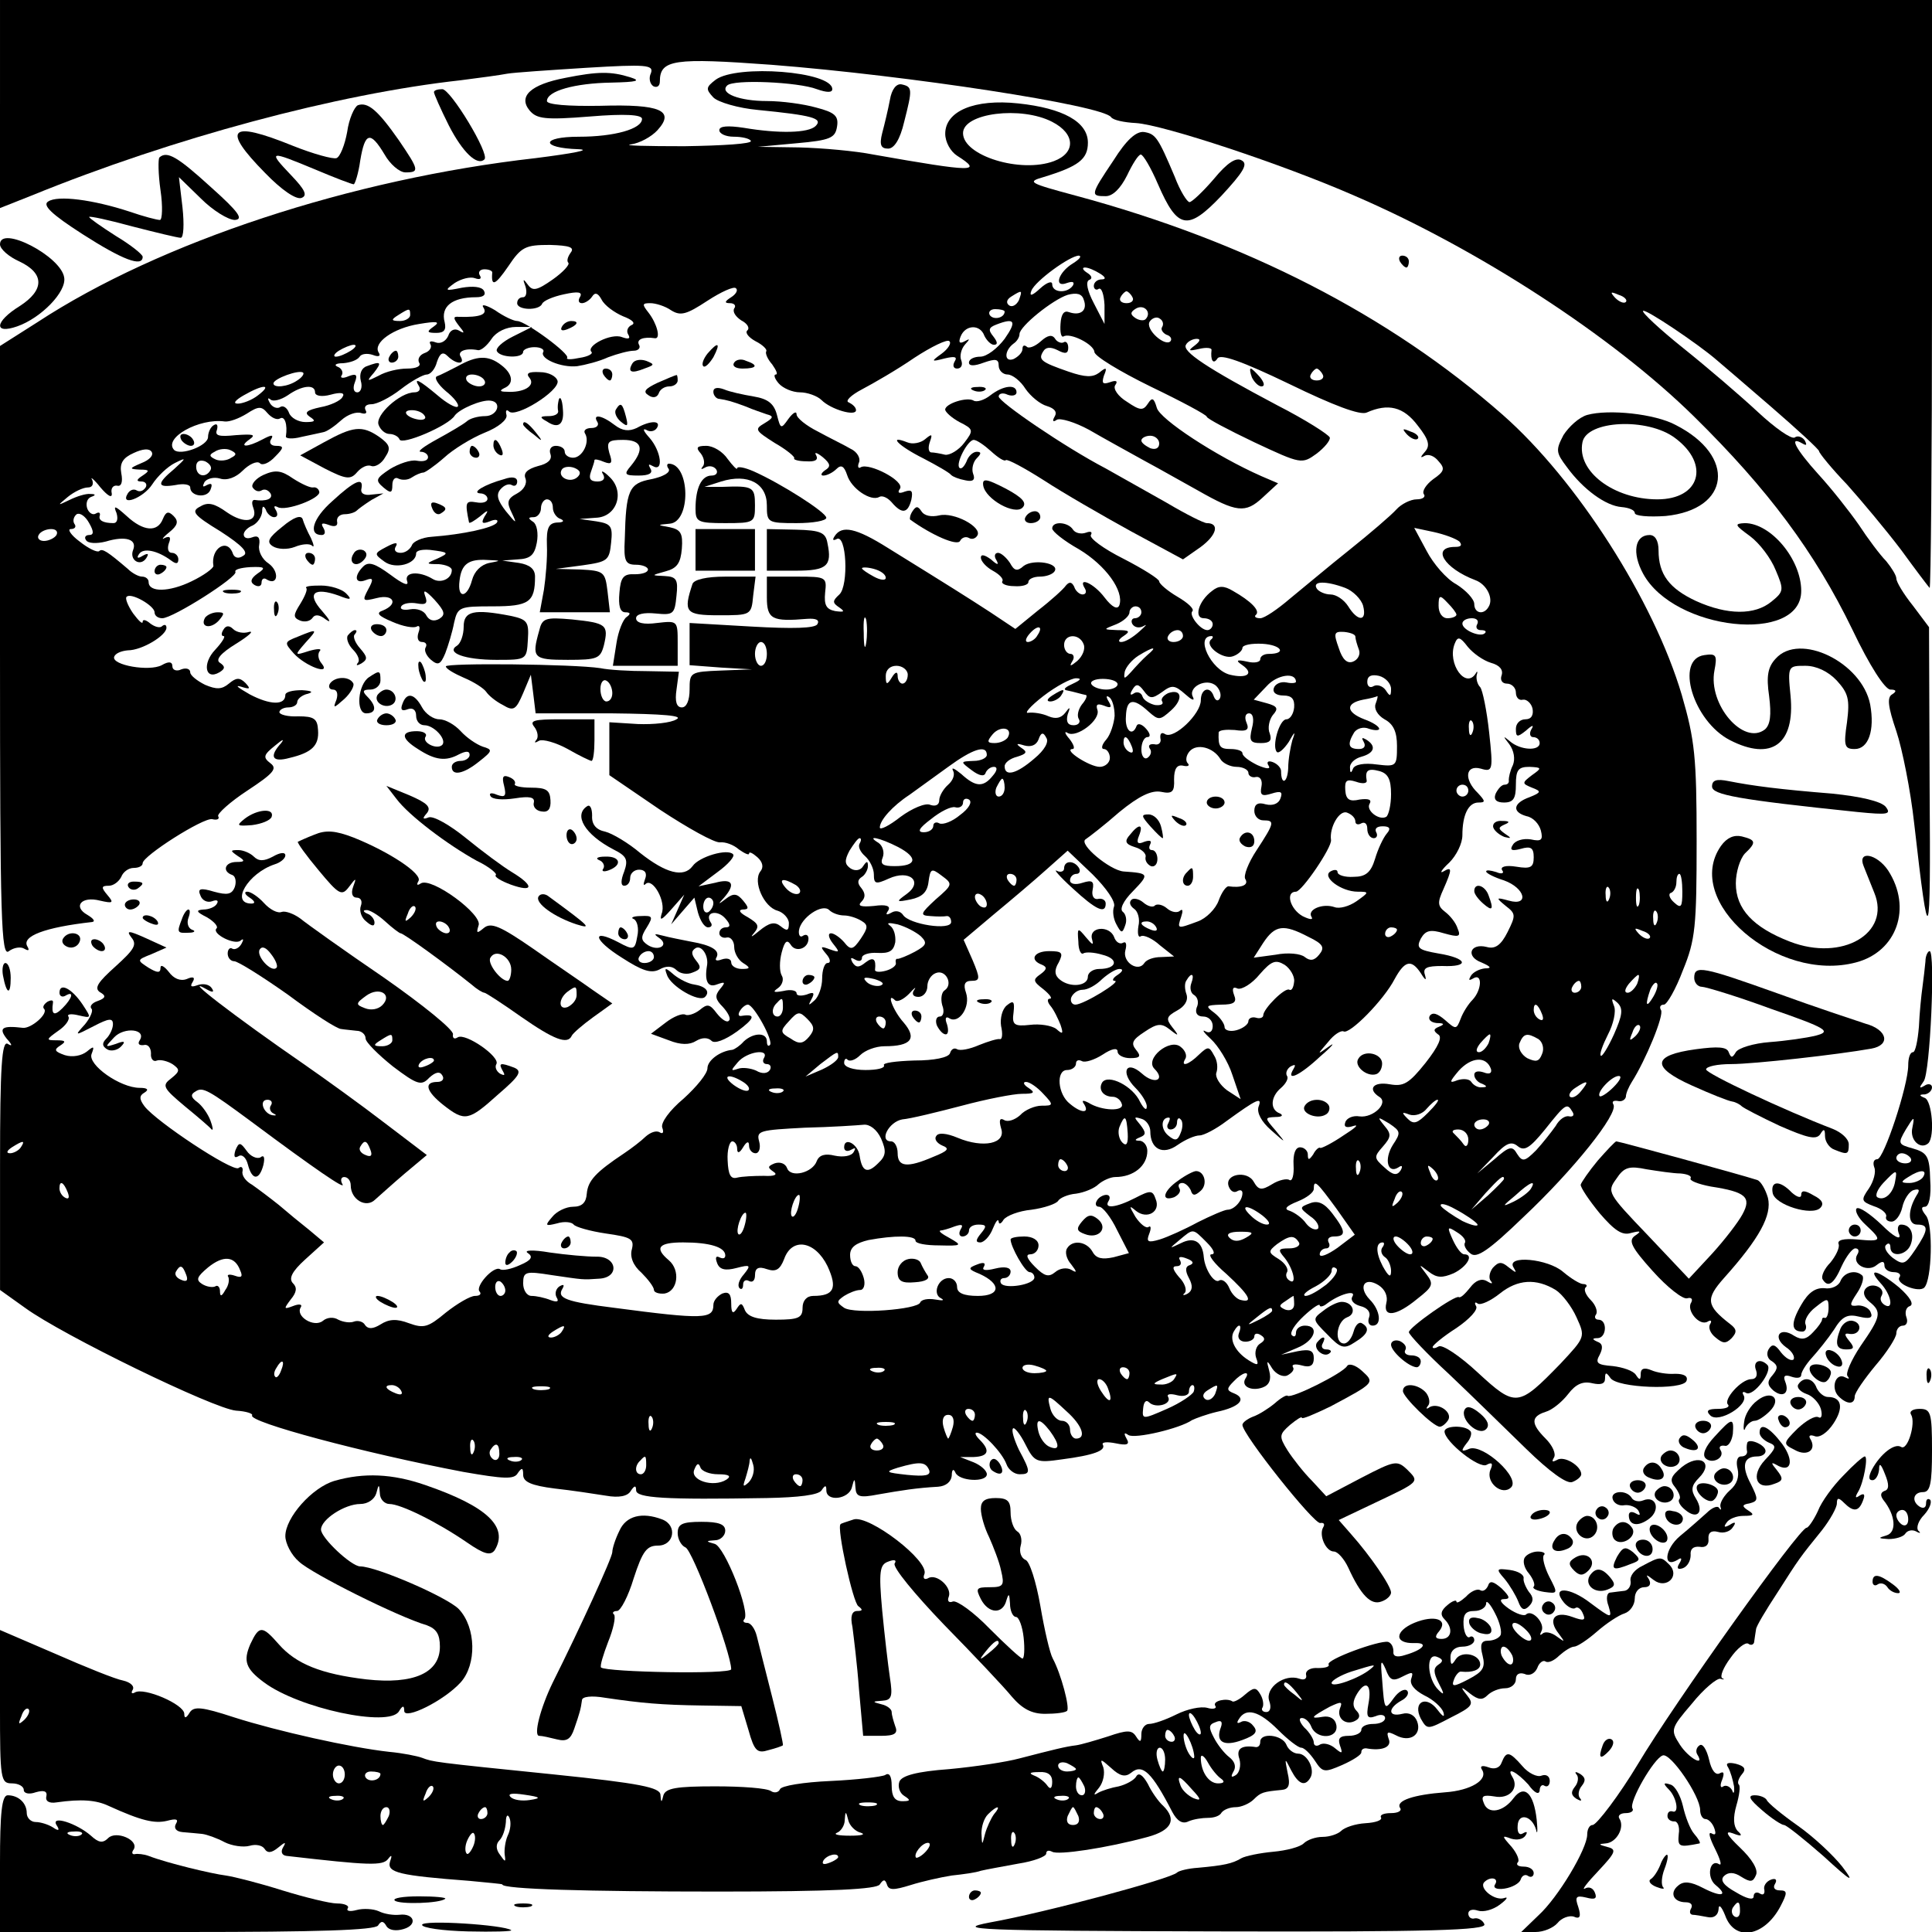 <?xml version="1.0" standalone="no"?>
<!DOCTYPE svg PUBLIC "-//W3C//DTD SVG 20010904//EN"
 "http://www.w3.org/TR/2001/REC-SVG-20010904/DTD/svg10.dtd">
<svg version="1.0" xmlns="http://www.w3.org/2000/svg"
 width="325pt" height="325pt" viewBox="0 0 325 325"
 preserveAspectRatio="xMidYMid meet">
<g transform="translate(0,325) scale(0.1,-0.1)"
fill="#000000" stroke="none">
<path d="M0 3075 l0 -175 53 21 c238 97 514 171 722 194 32 4 68 9 78 11 11 2
71 6 134 10 100 6 113 5 108 -9 -4 -8 -2 -18 4 -22 6 -3 11 0 11 8 0 37 24 40
188 28 230 -18 556 -68 571 -88 3 -5 22 -9 42 -10 46 -3 246 -69 367 -122 209
-90 435 -237 572 -372 124 -122 203 -228 266 -358 29 -61 55 -101 64 -101 10
0 11 -3 3 -8 -9 -5 -7 -21 7 -62 10 -30 24 -100 30 -155 25 -220 28 -213 26
60 l-1 270 -27 36 c-16 20 -28 40 -28 46 0 5 -8 18 -17 29 -10 10 -31 38 -46
61 -16 23 -46 61 -68 85 -38 42 -51 66 -27 52 7 -4 8 -3 4 5 -4 6 -12 9 -17 5
-6 -3 -33 16 -62 43 -29 27 -85 75 -125 107 -40 32 -71 61 -68 63 4 4 93 -56
123 -82 6 -5 48 -41 92 -79 45 -39 81 -72 81 -75 0 -3 21 -29 47 -56 25 -28
66 -77 91 -110 24 -33 46 -62 48 -64 2 -2 4 219 4 492 l0 497 -1625 0 -1625 0
0 -175z m2735 -333 c-3 -3 -11 0 -18 7 -9 10 -8 11 6 5 10 -3 15 -9 12 -12z"/>
<path d="M951 3119 c-58 -11 -80 -31 -60 -55 12 -14 26 -16 101 -10 60 5 88 3
88 -4 0 -17 -47 -30 -106 -30 -65 0 -65 -19 -1 -21 23 -1 -9 -7 -72 -15 -310
-35 -632 -141 -838 -276 l-63 -40 0 -515 c0 -450 2 -514 15 -503 8 6 20 8 26
4 7 -4 9 -3 5 4 -10 17 29 32 109 41 6 1 2 6 -8 12 -25 14 -10 32 21 24 22 -5
24 -4 13 9 -11 13 -11 16 2 16 8 0 17 7 21 15 3 8 12 15 21 15 8 0 15 3 15 8
0 12 102 77 117 74 8 -2 13 0 10 5 -2 4 20 24 49 43 44 29 51 37 39 46 -13 10
-12 14 8 30 12 10 16 12 10 4 -21 -23 -15 -33 14 -25 38 9 50 21 48 47 -1 19
-7 23 -33 23 -18 -1 -32 3 -32 7 0 4 7 8 15 8 8 0 15 4 15 9 0 5 8 12 18 14
10 3 6 5 -10 6 -16 0 -28 -3 -28 -8 0 -18 -26 -17 -60 1 -19 11 -26 16 -15 13
16 -5 17 -4 8 6 -10 10 -16 9 -28 -1 -12 -10 -21 -10 -40 -2 -14 7 -25 16 -25
21 0 6 -7 8 -15 5 -8 -4 -15 -1 -15 5 0 8 -6 9 -18 2 -21 -11 -84 0 -80 14 2
6 12 10 23 11 24 0 65 25 65 38 0 5 -3 6 -7 3 -3 -4 -12 -2 -20 4 -7 6 -13 8
-13 3 0 -5 -7 2 -16 14 -9 13 -14 26 -11 28 7 8 47 -15 47 -26 0 -6 6 -10 13
-10 18 0 128 70 123 78 -2 4 9 7 25 8 25 1 27 -1 12 -11 -11 -8 -13 -14 -5
-19 7 -4 12 -2 12 4 0 6 4 9 9 5 19 -11 21 14 3 27 -11 7 -18 21 -16 31 2 13
-2 17 -12 13 -8 -3 -14 -1 -14 5 0 5 7 12 15 15 8 4 15 14 16 23 0 10 2 11 6
4 2 -7 9 -13 14 -13 6 0 7 5 3 12 -4 6 -3 8 3 5 13 -8 74 15 70 26 -1 5 -6 8
-10 7 -5 -1 -20 6 -34 15 -20 14 -30 15 -50 6 -13 -6 -21 -16 -18 -21 4 -6 10
-8 15 -5 5 3 11 1 15 -5 5 -9 -7 -14 -27 -11 -4 0 -5 -5 -2 -13 9 -24 -15 -28
-44 -8 -21 15 -32 18 -45 10 -16 -8 -12 -14 34 -42 37 -24 48 -36 38 -41 -7
-5 -14 -4 -17 3 -9 28 -38 10 -33 -20 0 -4 -16 -16 -37 -26 -37 -18 -72 -19
-72 -1 0 5 -5 9 -11 9 -6 0 -17 6 -24 13 -34 29 -43 35 -48 30 -3 -3 -18 4
-33 16 -15 11 -21 21 -15 21 7 0 10 4 6 9 -3 5 -1 12 4 16 6 3 15 -4 21 -15 8
-14 8 -20 0 -20 -6 0 -9 -4 -5 -9 3 -5 17 -6 33 -2 33 10 53 4 46 -14 -7 -17
12 -29 22 -14 5 8 3 9 -6 4 -8 -5 -11 -4 -6 3 7 11 31 6 54 -11 8 -6 12 -6 12
2 0 6 -5 11 -11 11 -6 0 -8 7 -5 16 4 10 2 13 -7 9 -6 -4 -3 1 7 9 15 12 17
19 8 28 -9 9 -13 7 -18 -5 -9 -23 -33 -21 -61 5 -19 17 -23 19 -17 5 3 -10 1
-17 -5 -17 -18 0 -26 5 -23 13 1 5 -2 6 -7 3 -5 -3 -11 1 -14 8 -3 8 -1 17 6
20 9 3 8 5 -1 5 -7 1 -23 -4 -35 -10 -21 -10 -21 -10 -3 5 11 9 26 16 34 16 7
0 10 5 7 13 -4 6 3 1 14 -13 12 -14 20 -19 19 -10 -2 8 2 14 9 13 7 -2 10 6 7
21 -3 17 3 26 21 34 15 7 26 8 30 2 4 -6 -4 -14 -17 -19 -21 -9 -21 -10 -3
-11 17 0 17 -2 5 -10 -11 -7 -11 -10 -2 -10 7 0 10 -5 7 -10 -4 -6 -10 -8 -15
-5 -5 3 -11 1 -15 -5 -14 -23 26 -8 41 15 9 14 26 30 38 36 20 10 20 9 -1 -10
-30 -25 -29 -32 2 -27 14 3 25 1 25 -4 0 -15 28 -19 34 -4 4 10 2 12 -6 8 -7
-4 -8 -3 -4 5 4 6 16 9 26 6 12 -4 27 2 38 13 11 11 24 17 29 13 4 -5 16 0 26
11 15 15 15 18 1 18 -8 0 -12 5 -8 11 5 8 1 8 -14 0 -26 -14 -42 -14 -22 0 11
8 6 9 -23 7 -29 -3 -36 -1 -32 9 2 8 0 11 -5 8 -6 -3 -10 -13 -10 -20 0 -15
-46 -32 -57 -22 -19 20 42 54 85 48 8 -1 24 5 37 13 20 13 25 13 35 1 7 -8 16
-12 21 -9 8 5 13 -10 10 -30 -1 -4 11 -5 26 -1 15 3 32 7 37 8 6 1 19 10 30
20 11 10 26 15 34 12 7 -2 10 0 7 5 -3 6 1 10 10 10 9 0 31 11 49 25 18 14 38
25 44 25 6 0 14 9 17 21 5 15 10 18 18 10 14 -14 30 -15 22 -1 -6 9 8 15 29
11 5 -1 15 7 23 19 8 12 25 20 41 20 l27 0 -32 -16 c-18 -9 -30 -20 -27 -25 6
-11 44 -12 44 -1 0 4 9 8 19 8 11 0 17 -4 15 -8 -7 -11 30 -27 57 -24 13 2 37
8 52 15 16 6 35 11 43 11 8 0 12 5 9 10 -5 9 7 14 27 11 10 -1 3 25 -11 43
-11 14 -11 16 3 16 9 0 25 -5 35 -12 16 -10 26 -7 61 16 23 15 45 25 48 21 4
-3 0 -10 -8 -15 -11 -7 -12 -10 -2 -10 7 0 11 -4 7 -9 -3 -6 3 -14 12 -20 10
-5 15 -13 10 -17 -4 -4 3 -12 14 -18 12 -6 20 -14 18 -17 -2 -3 2 -13 10 -22
7 -10 10 -17 6 -17 -4 0 -2 -7 5 -15 7 -8 23 -15 36 -15 12 0 29 -6 36 -13 16
-16 58 -28 58 -17 0 5 -6 10 -12 13 -7 2 3 12 22 22 19 10 59 33 88 53 29 19
56 32 59 28 4 -3 -2 -13 -13 -21 -18 -13 -18 -14 5 -8 17 4 22 3 17 -5 -4 -7
-2 -12 4 -12 7 0 10 6 7 14 -3 7 0 19 6 26 9 10 9 11 0 6 -9 -5 -11 -2 -7 8 8
20 33 21 40 1 4 -8 11 -15 16 -15 7 0 6 5 -1 14 -9 11 -8 15 5 20 31 12 35 6
14 -24 -12 -16 -30 -30 -41 -30 -10 0 -19 -4 -19 -10 0 -6 9 -6 25 0 20 7 25
6 25 -5 0 -8 7 -15 15 -15 8 0 22 -11 30 -24 9 -13 25 -26 36 -29 13 -4 18
-10 13 -18 -4 -7 -3 -10 4 -5 6 3 30 -4 54 -17 24 -14 66 -37 93 -52 28 -15
68 -38 90 -50 65 -37 80 -39 109 -12 l26 24 -28 12 c-77 34 -171 96 -176 115
-5 17 -8 18 -15 7 -8 -12 -13 -12 -35 3 -15 9 -24 22 -20 28 5 7 2 9 -9 5 -12
-4 -14 -2 -10 11 6 14 4 15 -8 5 -11 -8 -23 -8 -52 2 -46 16 -51 20 -42 34 4
7 12 8 24 2 13 -7 18 -6 18 4 0 8 -4 12 -8 9 -4 -2 -11 1 -14 6 -5 8 -13 6
-24 -4 -10 -9 -21 -13 -24 -9 -4 3 -7 2 -7 -4 0 -6 -7 -13 -15 -17 -16 -6 -16
14 0 26 6 4 10 11 10 16 0 13 56 58 81 66 15 4 24 2 27 -8 7 -18 -5 -28 -25
-21 -8 3 -13 -3 -14 -20 -1 -14 1 -23 5 -21 11 7 51 -13 52 -26 0 -7 43 -33
94 -58 52 -25 95 -48 95 -51 0 -3 36 -22 80 -43 79 -37 80 -37 105 -19 13 10
23 22 22 27 -2 5 -41 30 -88 54 -119 63 -161 91 -154 102 3 6 12 10 18 10 7 0
6 -4 -3 -11 -12 -9 -11 -10 7 -6 12 3 22 2 21 -2 -2 -17 3 -25 10 -14 5 8 40
-4 121 -43 74 -36 119 -53 130 -48 36 16 62 10 86 -22 19 -24 21 -34 12 -44
-8 -9 -8 -11 -1 -7 7 4 17 0 24 -9 11 -12 10 -17 -9 -30 -12 -9 -19 -20 -16
-25 4 -5 -2 -9 -12 -9 -10 0 -26 -8 -34 -17 -9 -10 -44 -40 -79 -68 -34 -27
-79 -65 -100 -82 -21 -18 -43 -33 -50 -33 -8 0 -11 3 -7 6 7 7 -9 23 -39 40
-15 9 -24 9 -35 0 -23 -17 -31 -46 -14 -46 8 0 15 -4 15 -10 0 -5 -4 -10 -9
-10 -12 0 -32 26 -25 32 3 4 -8 14 -25 24 -17 10 -31 22 -31 26 0 4 -27 21
-60 38 -34 17 -58 35 -55 40 3 5 0 7 -8 4 -8 -3 -18 -1 -22 5 -8 13 -35 15
-35 2 0 -5 20 -21 45 -35 45 -27 76 -70 68 -94 -3 -8 -12 -4 -25 13 -18 24
-46 36 -33 15 3 -5 2 -10 -4 -10 -5 0 -12 6 -14 13 -4 8 -8 9 -14 2 -4 -6 -25
-25 -47 -42 l-38 -31 -42 28 c-40 26 -67 43 -172 108 -54 34 -78 39 -90 20 -4
-6 -3 -8 3 -5 17 11 21 -78 5 -93 -12 -11 -12 -14 0 -22 10 -7 8 -8 -7 -6 -15
3 -19 10 -17 31 3 26 2 27 -47 27 l-51 0 0 -35 c0 -37 9 -41 68 -36 15 1 21
-2 17 -9 -4 -7 -41 -8 -111 -4 l-104 6 0 -35 0 -36 53 -4 52 -3 -52 -2 c-52
-2 -53 -3 -53 -32 0 -18 -5 -30 -13 -30 -9 0 -12 10 -9 30 l4 30 -53 1 c-30 0
-65 2 -79 5 -46 7 -260 9 -260 3 0 -4 14 -12 30 -19 17 -7 34 -18 38 -24 4 -6
16 -16 28 -22 18 -11 22 -8 34 20 l13 31 4 -32 4 -33 127 0 c89 -1 122 -4 110
-10 -9 -6 -39 -9 -65 -8 l-48 3 0 -45 0 -44 85 -58 c47 -31 92 -56 101 -55 9
1 23 -4 32 -12 10 -7 17 -10 17 -7 0 4 6 1 14 -6 9 -8 11 -17 5 -24 -13 -17 6
-60 29 -66 10 -3 19 -13 19 -21 0 -13 -3 -14 -14 -5 -10 8 -19 6 -36 -8 -12
-10 -16 -12 -9 -4 10 12 8 16 -10 27 -13 7 -17 12 -9 13 11 0 11 3 1 15 -10
12 -16 13 -29 3 -13 -10 -14 -10 -3 2 20 23 14 33 -15 25 l-28 -6 32 24 c18
13 30 27 26 30 -9 10 -57 -4 -68 -20 -15 -20 -45 -12 -88 22 -20 17 -47 33
-59 36 -15 3 -23 12 -22 27 0 11 -3 19 -8 16 -24 -15 -4 -48 44 -73 22 -11 25
-17 18 -37 -6 -15 -6 -24 0 -24 6 0 10 6 10 13 0 8 7 14 15 14 10 0 14 -6 10
-16 -3 -8 -3 -12 1 -8 12 11 35 -30 27 -50 -4 -13 0 -11 16 7 l22 25 -11 -25
-11 -25 19 22 20 23 6 -25 c4 -14 11 -25 17 -25 6 0 8 4 4 9 -10 17 12 21 25
6 9 -10 9 -15 1 -15 -6 0 -11 -4 -11 -10 0 -5 6 -9 13 -7 6 1 12 -6 12 -16 0
-10 7 -22 15 -27 13 -8 12 -10 -2 -10 -10 0 -18 5 -18 11 0 6 -7 8 -16 5 -8
-3 -12 -2 -9 3 7 12 -8 21 -43 27 -15 3 -36 7 -47 10 -15 4 -16 3 -6 -4 17
-12 -1 -23 -19 -12 -12 8 -13 13 -2 30 11 18 10 20 -10 19 -13 0 -18 -3 -12
-5 6 -3 9 -16 6 -29 -4 -23 -6 -24 -32 -10 -46 24 -42 4 6 -26 34 -22 49 -27
63 -20 12 7 22 6 29 -1 6 -6 18 -8 27 -4 14 5 15 9 6 20 -8 10 -9 16 -1 21 10
6 23 -13 19 -31 -4 -25 2 -36 17 -30 14 5 15 4 5 -8 -9 -11 -8 -17 5 -30 9
-10 14 -20 10 -23 -3 -4 -12 2 -20 12 -12 16 -16 17 -29 6 -9 -7 -20 -10 -24
-8 -5 3 -20 -3 -33 -13 l-25 -19 30 -11 c20 -8 35 -8 46 -1 10 6 20 6 26 0 5
-5 22 1 43 16 30 22 32 30 7 26 -5 -1 -6 3 -2 9 3 5 9 10 13 10 10 0 44 -62
37 -68 -3 -3 -5 0 -5 6 0 16 -23 15 -39 0 -6 -7 -15 -13 -19 -14 -21 -2 -42
-18 -42 -31 0 -9 -18 -31 -40 -51 -24 -20 -39 -41 -36 -49 3 -8 1 -11 -4 -8
-6 4 -16 0 -24 -7 -7 -7 -24 -20 -36 -28 -48 -32 -61 -46 -63 -68 -1 -15 -8
-22 -23 -22 -12 0 -28 -8 -35 -17 -13 -15 -12 -16 8 -11 13 4 25 2 28 -2 3 -4
27 -11 54 -15 42 -6 48 -9 44 -26 -4 -13 2 -28 16 -40 11 -11 21 -24 21 -29 0
-4 8 -7 18 -6 22 4 27 39 7 56 -25 21 -17 30 24 30 45 0 71 -8 71 -22 0 -5 -4
-6 -10 -3 -6 3 -7 -1 -4 -9 4 -12 14 -14 33 -9 23 6 25 5 12 -11 -8 -9 -11
-19 -7 -23 3 -3 6 -1 6 6 0 7 5 9 10 6 6 -3 10 1 10 10 0 12 6 15 20 10 15 -5
22 -1 29 17 13 37 52 31 73 -12 17 -37 11 -50 -24 -50 -11 0 -18 -8 -18 -20 0
-17 -7 -20 -45 -20 -32 0 -47 5 -52 16 -5 13 -7 13 -14 2 -6 -9 -9 -7 -9 9 0
16 -4 21 -15 17 -8 -4 -15 -12 -15 -19 0 -24 -16 -25 -167 -5 -80 10 -97 16
-87 32 4 7 2 8 -5 4 -6 -4 -8 -12 -5 -18 5 -8 1 -9 -10 -5 -10 4 -24 7 -32 7
-8 0 -14 10 -14 21 0 20 4 21 48 14 55 -8 51 -8 80 -6 35 2 30 38 -5 37 -16 0
-50 3 -78 7 -29 5 -45 4 -37 -1 9 -6 6 -12 -13 -20 -15 -7 -30 -10 -34 -7 -11
6 -43 -30 -34 -38 3 -4 0 -7 -8 -7 -8 0 -30 -13 -49 -28 -30 -25 -37 -27 -62
-18 -21 8 -34 7 -48 -2 -13 -8 -21 -8 -26 -1 -3 6 -12 8 -18 6 -7 -3 -19 -1
-27 3 -8 5 -19 4 -26 -2 -15 -12 -47 8 -37 23 3 5 -3 6 -13 2 -16 -6 -16 -5
-4 11 10 12 11 20 4 27 -8 8 -2 20 20 40 l32 29 -25 21 c-14 11 -37 30 -51 42
-15 12 -35 27 -45 34 -11 6 -18 16 -16 23 1 6 -2 9 -7 5 -11 -6 -138 78 -158
104 -9 12 -9 18 0 23 8 5 5 8 -8 8 -33 0 -88 39 -81 57 5 13 4 14 -8 4 -9 -7
-24 -10 -37 -6 -17 6 -19 9 -8 16 11 7 9 9 -6 9 -18 0 -18 1 3 16 12 8 20 19
17 24 -3 4 5 5 17 2 22 -5 22 -5 7 18 -18 27 -39 38 -39 20 0 -6 5 -8 10 -5
15 9 12 -4 -5 -21 -14 -14 -19 -11 -16 9 1 5 -3 5 -9 2 -6 -4 -9 -9 -6 -12 8
-8 -22 -34 -36 -32 -34 4 -41 0 -27 -18 10 -11 10 -14 2 -9 -10 6 -13 -38 -13
-203 l0 -211 42 -30 c63 -46 318 -170 355 -173 17 -1 29 -5 27 -8 -7 -11 187
-63 355 -95 69 -12 86 -13 92 -2 7 10 9 9 9 -3 0 -12 14 -18 53 -23 28 -3 67
-9 86 -12 22 -4 37 -1 42 8 6 9 9 10 9 1 0 -13 48 -16 220 -13 53 1 87 5 92
13 6 9 8 9 8 0 0 -20 38 -15 43 5 4 16 5 16 6 -1 1 -15 7 -17 38 -11 40 7 65
11 101 13 13 1 22 8 23 19 0 10 3 12 6 5 6 -15 53 -17 53 -3 0 6 -10 15 -22
20 l-23 9 23 0 c25 1 28 11 10 29 -7 7 -9 12 -5 12 11 0 43 -34 50 -53 3 -9
13 -17 22 -17 19 0 19 4 -1 41 -8 17 -13 33 -10 36 2 3 12 -9 21 -27 15 -30
19 -31 61 -25 54 7 75 15 69 25 -2 4 7 5 22 2 19 -4 24 -2 18 8 -5 9 -4 11 3
6 11 -7 87 11 107 25 6 3 25 10 42 14 38 8 51 22 29 31 -13 5 -13 8 -1 20 15
16 29 19 20 5 -8 -13 10 -22 29 -15 11 4 15 13 11 28 -5 18 -4 19 5 4 6 -9 17
-15 25 -12 8 4 13 10 10 14 -3 5 4 6 15 3 14 -4 20 0 20 12 0 13 -6 16 -27 12
l-28 -6 28 12 c29 12 37 37 12 37 -8 0 -15 -5 -15 -12 0 -6 -3 -8 -7 -4 -4 4
5 18 20 32 15 14 27 22 27 18 0 -3 6 -2 12 3 21 16 50 24 43 12 -4 -6 2 -13
13 -16 13 -3 18 -11 15 -19 -3 -8 0 -14 6 -14 16 0 13 26 -5 44 -20 21 -9 39
15 24 11 -7 16 -19 13 -30 -6 -25 17 -22 52 7 27 21 28 25 15 42 -13 17 -13
17 4 4 14 -11 23 -11 42 -3 23 11 35 32 18 32 -5 0 -13 11 -19 24 -10 22 -10
24 7 13 10 -6 16 -14 13 -18 -2 -4 2 -12 10 -18 10 -8 30 5 89 62 83 78 160
174 151 189 -3 5 0 7 7 6 7 -2 13 2 14 7 0 6 5 17 10 25 23 36 55 113 49 121
-3 5 -1 9 5 9 5 0 20 26 32 58 21 51 23 74 23 217 0 141 -3 170 -25 246 -47
159 -177 362 -301 471 -191 168 -433 292 -719 369 -78 21 -82 23 -54 31 59 18
75 30 75 58 0 35 -42 58 -117 66 -74 8 -123 -13 -123 -51 0 -14 9 -30 20 -37
44 -28 29 -28 -141 2 -30 6 -86 11 -125 12 l-69 1 65 6 c57 5 65 9 68 28 3 18
-4 24 -35 32 -21 6 -58 11 -83 11 -46 0 -80 13 -67 26 10 11 120 6 151 -6 17
-6 26 -6 26 0 0 30 -160 42 -196 16 -17 -13 -17 -16 -4 -30 8 -8 42 -18 75
-21 91 -9 110 -14 97 -27 -12 -12 -62 -13 -121 -3 -27 4 -41 3 -41 -4 0 -6 11
-11 24 -11 14 0 27 -3 29 -7 3 -5 -48 -8 -112 -9 -64 0 -104 1 -90 3 15 2 35
13 45 24 30 33 5 44 -96 41 -55 -1 -90 2 -90 8 0 17 47 30 108 31 44 1 51 3
32 9 -32 10 -54 10 -109 -1z m819 -74 c39 -20 40 -52 3 -66 -56 -21 -153 9
-153 47 0 34 98 46 150 19z m-810 -220 c-5 -7 -7 -14 -4 -17 3 -3 -9 -16 -26
-28 -27 -19 -34 -20 -42 -9 -8 11 -9 10 -4 -3 3 -10 1 -18 -4 -18 -6 0 -10 -4
-10 -10 0 -12 37 -13 42 -1 2 5 18 12 37 16 23 5 31 4 27 -4 -4 -6 -3 -11 3
-11 5 0 13 5 17 11 5 8 10 6 16 -5 5 -10 22 -22 36 -28 16 -6 22 -12 14 -15
-6 -3 -9 -10 -5 -16 4 -7 0 -8 -11 -4 -18 7 -61 -15 -51 -25 3 -3 -6 -8 -20
-10 -14 -3 -23 -3 -21 0 6 6 -70 62 -84 62 -6 0 -23 8 -37 18 -15 9 -24 11
-20 5 8 -12 -5 -17 -41 -16 -10 1 -10 -2 0 -15 10 -12 10 -14 0 -8 -7 4 -15 1
-18 -9 -4 -9 -13 -14 -21 -11 -8 3 -12 2 -9 -3 3 -5 -1 -12 -10 -15 -8 -3 -12
-10 -9 -16 4 -6 -5 -10 -20 -10 -15 0 -36 -5 -48 -12 -20 -10 -21 -10 -8 5 14
18 12 20 -12 11 -9 -3 -13 -13 -10 -25 3 -10 0 -19 -6 -19 -6 0 -8 7 -4 17 5
13 2 15 -11 10 -9 -4 -15 -3 -11 2 3 5 -1 12 -7 14 -7 3 -3 6 9 6 12 1 24 5
28 11 3 5 13 6 22 3 10 -4 14 -2 10 4 -10 16 24 41 68 48 30 5 36 4 25 -4 -13
-9 -12 -11 4 -11 13 0 17 5 14 18 -7 26 12 42 53 42 12 0 17 4 13 11 -4 7 -19
8 -37 5 -29 -6 -30 -5 -12 8 11 7 26 11 34 8 8 -3 12 -1 8 5 -3 5 0 10 8 10 8
0 14 -3 13 -6 -2 -24 5 -21 27 11 22 33 29 36 70 36 33 -1 42 -4 35 -13z m845
-18 c-25 -15 -33 -42 -10 -33 9 3 13 2 10 -4 -9 -14 -35 -13 -35 2 0 6 -9 3
-20 -7 -14 -13 -19 -14 -15 -4 6 16 65 59 80 59 5 -1 1 -6 -10 -13z m45 -17
c10 -6 11 -10 3 -10 -7 0 -13 -5 -13 -11 0 -5 4 -8 8 -5 5 3 9 -9 10 -27 l0
-32 -18 35 c-11 21 -14 36 -8 39 6 2 5 7 -3 12 -8 5 -9 9 -4 9 6 0 17 -5 25
-10z m-136 -45 c-4 -8 -11 -12 -16 -9 -6 4 -5 10 3 15 19 12 19 11 13 -6z
m191 5 c3 -5 -1 -10 -10 -10 -9 0 -13 5 -10 10 3 6 8 10 10 10 2 0 7 -4 10
-10z m22 -37 c-3 -3 -11 -2 -17 2 -9 6 -9 10 1 16 14 8 27 -7 16 -18z m-1237
7 c0 -5 -8 -10 -17 -10 -15 0 -16 2 -3 10 19 12 20 12 20 0z m1000 6 c0 -11
-19 -15 -25 -6 -3 5 1 10 9 10 9 0 16 -2 16 -4z m265 -26 c-3 -4 1 -10 7 -13
7 -2 10 -7 7 -11 -9 -10 -43 20 -35 33 4 6 12 9 17 5 5 -3 7 -9 4 -14z m-1365
-40 c-8 -5 -19 -10 -25 -10 -5 0 -3 5 5 10 8 5 20 10 25 10 6 0 3 -5 -5 -10z
m-90 -50 c-16 -11 -40 -13 -40 -5 0 8 44 24 50 18 2 -2 -2 -8 -10 -13z m1725
10 c3 -5 -1 -10 -10 -10 -9 0 -13 5 -10 10 3 6 8 10 10 10 2 0 7 -4 10 -10z
m-1791 -35 c-10 -8 -26 -14 -34 -14 -9 0 -4 6 10 14 33 19 49 19 24 0z m96 5
c0 -6 11 -8 26 -4 18 5 25 3 20 -4 -3 -6 -20 -14 -37 -17 -23 -5 -28 -9 -18
-16 11 -7 9 -9 -7 -9 -12 0 -25 7 -28 16 -3 8 -10 13 -15 9 -5 -3 -13 0 -17 7
-4 7 -4 10 1 6 4 -4 17 -1 29 7 24 17 46 19 46 5z m1420 -86 c0 -8 -6 -11 -15
-8 -8 4 -15 9 -15 13 0 4 7 8 15 8 8 0 15 -6 15 -13z m-1561 -24 c-7 -5 -19
-6 -26 -3 -11 5 -12 8 -2 13 7 5 19 6 26 3 11 -5 12 -8 2 -13z m-35 -21 c-8
-14 -24 -10 -24 6 0 9 6 12 15 9 8 -4 12 -10 9 -15z m-259 -109 c-3 -5 -13
-10 -21 -10 -8 0 -12 5 -9 10 3 6 13 10 21 10 8 0 12 -4 9 -10z m2360 -11 c5
-6 3 -9 -7 -9 -41 0 -19 -36 34 -56 19 -7 31 -31 22 -45 -8 -14 -24 -11 -24 5
0 8 -14 23 -30 33 -17 9 -39 35 -50 56 l-21 39 33 -7 c18 -4 37 -11 43 -16z
m-965 -61 c0 -5 -9 -4 -20 2 -11 6 -20 12 -20 14 0 2 9 2 20 -1 11 -3 20 -9
20 -15z m773 -17 c13 -5 27 -19 30 -30 7 -27 -9 -27 -25 -1 -7 11 -20 20 -30
20 -9 0 -20 5 -23 10 -8 13 16 13 48 1z m187 -45 c0 -3 -7 -6 -15 -6 -9 0 -15
9 -15 21 0 18 2 19 15 5 8 -8 15 -17 15 -20z m-530 4 c0 -5 -5 -10 -11 -10 -5
0 -7 -5 -4 -10 4 -6 12 -7 19 -3 7 4 3 0 -7 -9 -11 -10 -24 -18 -31 -18 -6 0
-4 5 4 10 12 8 10 10 -10 10 -25 1 -25 1 -2 10 12 5 22 14 22 20 0 5 5 10 10
10 6 0 10 -4 10 -10z m-463 -52 c-2 -13 -4 -5 -4 17 -1 22 1 32 4 23 2 -10 2
-28 0 -40z m1028 32 c-3 -5 -1 -10 6 -10 7 0 10 -2 7 -5 -7 -8 -38 5 -38 16 0
5 7 9 16 9 8 0 12 -4 9 -10z m-740 -19 c-3 -6 -11 -11 -16 -11 -5 0 -4 6 3 14
14 16 24 13 13 -3z m245 -1 c0 -5 -7 -10 -16 -10 -8 0 -12 5 -9 10 3 6 10 10
16 10 5 0 9 -4 9 -10z m290 -1 c0 -4 3 -14 6 -22 3 -8 -2 -17 -10 -20 -10 -4
-18 4 -24 23 -9 25 -8 28 9 27 10 -1 19 -4 19 -8z m-457 -13 c3 -8 -2 -20 -11
-28 -11 -9 -14 -10 -8 0 4 6 2 12 -3 12 -6 0 -11 7 -11 15 0 19 26 20 33 1z
m214 8 c-11 -11 21 -34 37 -28 9 3 16 10 16 14 0 5 15 8 34 7 32 -2 41 -17 10
-17 -8 0 -14 -4 -14 -9 0 -5 -10 -7 -22 -4 -18 4 -20 2 -8 -6 20 -14 8 -23
-21 -16 -32 8 -59 65 -31 65 3 0 3 -3 -1 -6z m471 -39 c15 -4 21 -12 18 -21
-3 -8 1 -14 9 -14 8 0 15 -7 15 -15 0 -8 5 -14 12 -12 6 1 14 -6 16 -15 2 -11
-2 -18 -12 -18 -9 0 -16 -7 -16 -16 0 -14 2 -15 17 -3 11 10 14 10 9 2 -4 -7
-2 -13 3 -13 6 0 11 -4 11 -10 0 -14 -33 -12 -50 3 -12 10 -12 9 -1 -5 8 -11
10 -25 6 -35 -5 -10 -7 -21 -7 -25 1 -5 -2 -8 -7 -8 -5 0 -11 -7 -15 -15 -4
-10 1 -15 14 -15 16 0 20 7 20 30 0 25 4 30 23 30 21 -1 21 -2 4 -14 -17 -13
-17 -14 0 -21 16 -6 16 -8 -4 -16 -28 -10 -30 -25 -5 -32 11 -2 21 -13 24 -24
4 -16 1 -19 -17 -15 -13 2 -26 -2 -30 -9 -6 -9 -2 -11 13 -7 17 5 22 2 22 -14
0 -17 -5 -20 -29 -16 -18 3 -28 0 -24 -6 4 -5 -1 -7 -10 -3 -10 3 -17 4 -17 1
0 -3 14 -10 30 -15 36 -13 43 -44 8 -34 -22 6 -22 5 -5 -9 17 -13 17 -16 3
-44 -11 -22 -21 -29 -35 -25 -28 7 -36 -16 -9 -26 16 -7 18 -10 6 -10 -9 -1
-20 -6 -24 -13 -4 -7 -3 -8 4 -4 16 10 15 -19 -1 -36 -7 -7 -16 -21 -20 -32
-7 -18 -8 -18 -26 -2 -13 11 -21 14 -26 7 -3 -6 2 -11 12 -12 12 0 14 -2 4 -6
-10 -4 -10 -7 -2 -13 8 -4 1 -20 -21 -48 -28 -35 -37 -40 -60 -36 -28 5 -38
-8 -18 -21 17 -10 -10 -36 -33 -33 -11 2 -22 -3 -24 -10 -3 -8 2 -10 14 -6 10
3 2 -4 -17 -16 -19 -13 -37 -22 -39 -21 -2 2 -8 -3 -12 -11 -7 -10 -9 -10 -9
0 0 6 -6 12 -13 12 -8 0 -12 -11 -11 -30 1 -16 -2 -28 -7 -25 -4 3 -18 0 -29
-7 -18 -11 -23 -10 -31 4 -11 20 -50 13 -42 -8 3 -8 9 -11 14 -8 5 3 9 2 9 -3
0 -13 -14 -28 -25 -28 -5 0 -28 -10 -50 -21 -22 -12 -51 -25 -64 -29 -20 -6
-23 -4 -18 9 4 10 3 15 -1 12 -4 -3 -14 5 -22 17 -11 19 -11 20 1 10 19 -15
42 -1 33 20 -5 15 -9 15 -34 2 -33 -17 -54 -19 -45 -5 3 5 2 10 -4 10 -5 0
-13 -4 -16 -10 -3 -5 -2 -10 4 -10 6 0 20 -18 30 -39 l20 -39 -26 -7 c-19 -4
-29 -2 -35 9 -10 18 -34 21 -43 6 -4 -6 -1 -18 7 -27 10 -13 10 -15 0 -9 -7 4
-19 3 -27 -4 -11 -9 -18 -7 -34 9 -14 14 -16 21 -8 21 8 0 14 7 14 15 0 9 -10
15 -24 15 -12 0 -23 -2 -23 -5 0 -12 24 -55 32 -55 4 0 8 -4 8 -9 0 -12 -49
-20 -56 -10 -3 5 0 9 5 9 6 0 11 5 11 11 0 7 -10 9 -26 5 -16 -4 -23 -3 -19 3
4 7 -1 8 -11 4 -16 -6 -16 -8 4 -16 37 -17 35 -37 -3 -37 -24 0 -35 5 -35 15
0 8 -6 15 -14 15 -18 0 -28 -27 -13 -34 7 -4 2 -4 -10 -2 -12 2 -23 0 -25 -5
-4 -12 -111 -20 -128 -9 -13 9 -13 11 0 20 8 5 20 10 27 10 6 0 9 9 6 20 -3
11 -9 20 -14 20 -5 0 -9 8 -9 19 0 13 10 20 31 25 43 8 79 8 79 -1 0 -5 18 -8
40 -8 38 -1 39 0 18 12 -13 7 -20 12 -16 13 3 0 14 3 24 7 12 4 15 3 10 -5 -4
-7 -2 -12 3 -12 6 0 11 5 11 10 0 6 7 10 16 10 14 0 14 -3 4 -15 -9 -11 -9
-15 -1 -15 6 0 16 10 21 23 5 12 9 18 10 12 0 -5 4 -4 8 3 5 7 26 15 47 17 22
3 42 10 45 15 3 5 17 11 30 12 14 2 31 9 38 16 7 6 20 12 28 12 31 0 54 19 54
44 0 9 -6 16 -12 17 -10 0 -10 2 0 6 10 4 10 8 0 21 -11 13 -11 14 2 10 8 -2
15 -12 15 -21 0 -30 21 -41 46 -23 13 9 29 16 37 16 7 0 28 11 45 24 51 37 61
42 54 24 -3 -10 5 -25 21 -39 26 -23 26 -23 8 -1 -19 22 -19 22 0 23 11 0 13
3 7 6 -17 6 -16 28 2 43 8 7 13 16 10 20 -3 5 0 12 6 16 8 4 9 3 5 -4 -14 -23
11 -11 45 21 20 17 26 25 15 17 -21 -15 -21 -15 -2 7 10 13 22 20 26 18 10 -6
68 53 86 88 17 31 28 34 44 10 8 -13 10 -13 7 -3 -4 12 3 15 29 15 47 -2 43
13 -6 21 -34 6 -38 9 -30 25 8 14 16 16 39 9 25 -7 29 -6 23 8 -3 10 -13 22
-21 28 -13 10 -13 16 -3 38 15 34 15 39 0 30 -7 -4 -3 3 10 15 12 12 22 32 22
46 0 34 10 55 27 55 12 0 12 2 -1 16 -24 23 -21 48 5 41 20 -6 21 -3 14 61 -4
37 -11 71 -15 76 -5 5 -7 14 -6 20 2 6 1 8 -1 4 -17 -29 -49 16 -36 49 5 13 9
12 22 -5 9 -11 26 -23 39 -27z m-1218 15 c0 -11 -4 -20 -10 -20 -5 0 -10 9
-10 20 0 11 5 20 10 20 6 0 10 -9 10 -20z m640 -2 c-8 -7 -20 -20 -27 -28 -12
-13 -13 -13 -11 0 2 8 12 20 23 27 26 16 33 16 15 1z m-403 -33 c0 -8 -4 -15
-9 -15 -4 0 -8 6 -8 13 0 8 -4 7 -10 -3 -8 -13 -10 -12 -10 3 0 10 7 17 18 17
10 0 19 -7 19 -15z m653 -12 c0 -2 -7 -3 -16 -1 -10 2 -19 -3 -21 -9 -3 -8 4
-13 16 -13 14 0 19 -6 18 -20 -1 -11 -7 -20 -13 -20 -12 0 -25 -46 -16 -55 3
-3 12 5 20 17 10 18 12 19 6 3 -3 -11 -7 -32 -7 -47 -1 -25 -12 -30 -12 -5 0
5 -6 12 -14 15 -8 3 -11 0 -7 -6 4 -6 -3 -6 -19 1 -14 7 -25 15 -25 20 0 4 -9
7 -20 7 -18 0 -21 4 -20 28 1 4 13 5 27 4 20 -3 25 0 20 12 -4 9 -2 16 4 16 7
0 9 -10 5 -25 -5 -21 -3 -25 15 -25 15 0 19 4 15 16 -4 9 -1 23 5 31 10 11 8
15 -10 20 l-22 6 22 23 c17 19 49 24 49 7z m160 -12 c0 -13 -2 -13 -9 -2 -5 7
-14 10 -20 7 -6 -4 -11 -1 -11 7 0 10 7 13 20 10 11 -3 20 -13 20 -22z m-1310
-7 c0 -8 -4 -14 -10 -14 -5 0 -10 9 -10 21 0 11 5 17 10 14 6 -3 10 -13 10
-21z m775 16 c-11 -5 -17 -9 -12 -11 15 -3 27 -7 33 -8 4 0 1 -8 -6 -16 -6 -8
-9 -19 -5 -25 3 -5 -1 -10 -9 -10 -10 0 -13 6 -10 18 5 13 4 14 -4 3 -7 -9
-16 -11 -28 -6 -11 5 -26 7 -34 6 -8 -2 3 11 25 28 22 17 47 30 55 30 10 0 8
-3 -5 -9z m75 -1 c0 -5 -9 -9 -19 -9 -11 0 -22 4 -25 9 -3 5 6 9 19 9 14 0 25
-4 25 -9z m172 -24 c-3 -5 -7 -4 -10 3 -6 19 -22 14 -22 -6 0 -23 -45 -66 -60
-57 -6 4 -9 1 -8 -7 2 -7 -3 -12 -10 -10 -8 1 -11 -2 -8 -7 4 -5 2 -12 -4 -16
-5 -3 -10 3 -10 14 0 12 5 21 10 21 6 0 5 6 -2 14 -7 8 -14 10 -16 5 -7 -19
-20 -8 -18 16 1 29 12 32 38 8 17 -15 19 -15 38 2 21 19 18 37 -5 29 -8 -4
-13 -10 -10 -14 3 -5 -3 -7 -12 -6 -9 2 -19 8 -21 14 -2 7 -9 9 -14 6 -7 -5
-8 -2 -3 6 6 10 10 10 19 -2 10 -14 14 -14 31 -2 16 12 21 12 39 -4 10 -9 16
-12 13 -5 -10 17 23 34 39 19 6 -6 9 -15 6 -21z m-177 -29 c-1 -13 -7 -32 -14
-40 -8 -9 -9 -16 -4 -16 5 0 10 -7 10 -15 0 -8 -8 -15 -17 -15 -17 0 -62 29
-46 30 5 0 2 8 -5 17 -8 9 -9 14 -3 10 15 -9 56 22 50 39 -3 9 0 11 11 7 12
-5 14 -3 8 7 -5 8 -4 11 1 7 5 -3 9 -17 9 -31z m439 20 c-3 -8 3 -19 15 -26
15 -8 21 -21 21 -45 0 -34 -1 -35 -34 -31 -21 3 -37 0 -40 -7 -3 -8 -5 -8 -5
1 -1 8 8 16 19 19 22 6 26 18 8 29 -7 4 -8 3 -4 -4 4 -7 1 -12 -8 -12 -18 0
-20 8 -8 28 5 7 16 10 25 6 9 -3 17 -3 17 0 0 4 -11 11 -25 16 -31 12 -32 27
-2 33 12 2 23 5 24 6 1 0 0 -5 -3 -13z m163 -48 c-3 -8 -6 -5 -6 6 -1 11 2 17
5 13 3 -3 4 -12 1 -19z m-782 -9 c-4 -5 -13 -9 -22 -9 -13 0 -13 3 -3 15 13
15 35 11 25 -6z m45 -35 c-30 -26 -50 -31 -50 -13 0 6 9 13 21 16 16 5 18 8 7
15 -10 7 -8 8 5 4 11 -3 20 0 24 10 4 12 8 13 13 3 5 -7 -3 -21 -20 -35z m164
20 c3 -8 2 -12 -4 -9 -6 3 -10 10 -10 16 0 14 7 11 14 -7z m149 -21 c4 -7 17
-13 27 -13 11 0 20 -5 20 -10 0 -5 6 -9 13 -7 7 1 11 -6 9 -16 -3 -15 1 -17
17 -12 16 5 19 3 15 -8 -3 -9 -13 -13 -25 -10 -13 4 -19 0 -19 -11 0 -9 7 -16
15 -16 20 0 19 -4 -11 -50 -14 -21 -23 -44 -19 -49 6 -10 -7 -15 -28 -12 -4 1
-12 -10 -17 -24 -5 -14 -21 -30 -35 -35 -35 -13 -35 -13 -28 8 3 9 3 14 -2 10
-4 -4 -14 -3 -22 4 -7 6 -16 8 -20 5 -3 -4 -12 -2 -20 5 -7 6 -17 8 -20 4 -4
-4 -2 -10 5 -15 6 -4 10 -17 7 -29 -2 -13 0 -20 4 -17 5 3 20 -4 32 -15 l24
-19 -22 -1 c-12 0 -24 -4 -28 -10 -10 -16 -37 1 -32 21 3 11 1 16 -4 13 -5 -3
-12 1 -15 10 -8 20 -43 17 -37 -4 3 -11 1 -10 -10 3 -14 17 -15 17 -13 -7 0
-13 4 -22 8 -20 4 3 19 2 32 -2 29 -7 25 -24 -5 -24 -10 0 -19 -6 -19 -13 0
-16 -30 -19 -47 -5 -9 7 -10 16 -2 29 8 16 6 19 -16 19 -26 0 -34 -15 -12 -23
9 -4 8 -8 -3 -16 -13 -9 -12 -12 5 -25 11 -9 16 -16 11 -16 -5 0 -4 -6 1 -12
6 -7 13 -22 17 -32 5 -15 4 -17 -7 -7 -8 6 -28 9 -44 7 -27 -3 -31 0 -28 21 2
18 0 21 -11 12 -8 -6 -12 -22 -10 -35 3 -13 2 -23 -2 -22 -4 1 -20 -4 -35 -10
-16 -7 -32 -10 -37 -7 -5 3 -10 0 -12 -7 -3 -7 -26 -12 -60 -12 -31 -1 -54 -4
-51 -8 2 -5 -12 -8 -31 -8 -21 0 -36 5 -36 12 0 6 3 9 6 5 4 -3 13 0 21 8 8 8
26 15 41 15 45 0 55 13 32 40 -18 20 -30 53 -14 37 4 -3 14 2 23 11 9 10 13
13 9 7 -5 -7 -2 -12 7 -12 8 0 15 8 15 18 0 9 6 19 14 22 17 7 30 -19 15 -29
-5 -3 -7 -14 -4 -25 4 -10 2 -19 -4 -19 -6 0 -8 -7 -5 -15 4 -8 10 -15 15 -15
4 0 5 7 2 17 -4 10 -2 14 4 10 16 -10 36 19 28 43 -5 14 -2 20 9 20 15 0 15 4
2 35 l-15 34 51 43 c29 24 68 57 88 75 l36 32 42 -40 c23 -23 39 -46 36 -54
-3 -8 -1 -21 4 -30 8 -15 10 -16 15 -1 3 8 1 18 -4 22 -6 4 0 18 17 35 28 29
27 30 -16 33 -23 2 -76 46 -64 54 6 4 32 24 57 46 33 27 54 37 70 34 19 -4 23
0 22 21 0 18 5 25 15 23 8 -2 12 0 8 4 -4 4 -3 13 3 20 12 14 40 7 52 -13z
m-393 7 c0 -5 -10 -10 -22 -10 -23 -1 -23 -1 -3 -16 12 -9 21 -11 23 -4 2 5 8
10 14 10 6 0 6 -6 -2 -15 -16 -20 -29 -19 -53 3 -11 9 -17 12 -14 6 4 -7 0
-17 -8 -24 -8 -7 -15 -19 -15 -26 0 -8 -6 -11 -15 -8 -8 4 -31 -6 -50 -20 -19
-15 -35 -23 -35 -18 0 12 21 36 50 55 14 10 43 31 65 47 41 30 65 38 65 20z
m680 -66 c0 -18 -4 -35 -8 -38 -12 -7 -35 11 -28 22 4 7 -2 9 -17 7 -17 -4
-23 0 -24 16 -1 16 2 19 18 14 11 -4 19 -3 18 2 -3 17 2 21 21 16 15 -4 20
-14 20 -39z m-650 11 c0 -8 -4 -15 -10 -15 -5 0 -7 7 -4 15 4 8 8 15 10 15 2
0 4 -7 4 -15z m780 -5 c0 -5 -4 -10 -10 -10 -5 0 -10 5 -10 10 0 6 5 10 10 10
6 0 10 -4 10 -10z m-855 -41 c-13 -11 -29 -17 -35 -14 -5 3 -10 1 -10 -4 0 -6
-7 -11 -16 -11 -12 0 -8 7 12 22 16 13 34 22 41 20 7 -2 13 2 13 8 0 6 5 8 10
5 6 -4 0 -15 -15 -26z m665 -11 c0 -5 5 -6 10 -3 6 3 10 -1 10 -9 0 -9 5 -16
11 -16 5 0 7 5 4 10 -3 6 1 10 11 10 12 0 14 -4 7 -12 -6 -7 -15 -26 -20 -43
-7 -23 -16 -30 -36 -30 -15 -1 -27 3 -27 8 0 4 -5 5 -12 1 -15 -9 18 -34 46
-34 20 0 19 -1 -2 -16 -13 -9 -29 -13 -37 -10 -20 7 -46 -4 -39 -16 4 -6 -3
-5 -15 1 -21 12 -29 41 -11 41 10 0 61 75 59 87 -3 21 14 51 27 46 8 -3 14 -9
14 -15z m-834 -37 c-3 -5 1 -14 9 -21 8 -7 15 -21 15 -31 0 -16 3 -17 25 -7
35 16 59 -5 30 -26 -18 -13 -18 -14 7 -9 19 4 28 12 30 30 3 22 5 23 22 10 19
-14 19 -15 -10 -40 -26 -24 -27 -27 -9 -28 11 -1 23 -1 28 0 4 0 7 -4 7 -10 0
-15 -71 -4 -81 12 -4 6 -12 8 -19 4 -9 -5 -11 -4 -6 3 5 8 -3 11 -24 8 -22 -2
-28 0 -21 7 7 7 7 14 0 23 -7 8 -7 14 1 19 5 3 10 12 10 18 0 9 -2 9 -8 0 -4
-7 -13 -9 -21 -4 -10 7 -11 13 -2 30 7 11 14 21 17 21 3 0 3 -4 0 -9z m65 -6
c34 -18 31 -32 -6 -32 -20 0 -25 3 -20 15 3 8 0 19 -7 24 -23 14 2 9 33 -7z
m199 -55 c0 -5 -2 -10 -4 -10 -3 0 -8 5 -11 10 -3 6 -1 10 4 10 6 0 11 -4 11
-10z m1120 -20 c0 -26 -2 -29 -14 -18 -8 7 -10 15 -5 16 5 2 9 10 9 18 0 8 2
14 5 14 3 0 5 -14 5 -30z m-1491 11 c7 -5 9 -11 5 -14 -5 -3 -15 1 -22 9 -14
16 -5 18 17 5z m1368 -23 c-3 -8 -6 -5 -6 6 -1 11 2 17 5 13 3 -3 4 -12 1 -19z
m50 -10 c-3 -7 -5 -2 -5 12 0 14 2 19 5 13 2 -7 2 -19 0 -25z m-1097 1 c0 -6
-4 -7 -10 -4 -5 3 -10 11 -10 16 0 6 5 7 10 4 6 -3 10 -11 10 -16z m-460 2 c0
-6 -4 -12 -8 -15 -5 -3 -9 1 -9 9 0 8 4 15 9 15 4 0 8 -4 8 -9z m220 -21 c8 0
21 -4 29 -9 12 -7 11 -12 -1 -30 -13 -19 -17 -20 -28 -6 -7 8 -17 15 -22 15
-6 0 -4 -8 3 -17 12 -15 12 -16 -5 -10 -16 6 -17 5 -6 -8 7 -8 8 -15 2 -15 -5
0 -9 -12 -9 -26 0 -14 -6 -31 -13 -37 -10 -9 -11 -9 -5 2 6 11 4 13 -8 8 -10
-3 -17 -2 -17 2 0 5 -10 7 -22 4 -17 -3 -19 -2 -9 5 7 5 10 15 6 21 -4 7 -4
24 0 39 5 19 9 22 15 13 8 -14 30 -7 30 10 0 6 -4 8 -9 5 -5 -4 -8 1 -7 9 3
21 39 46 51 34 5 -5 16 -9 25 -9z m1367 -12 c-3 -8 -6 -5 -6 6 -1 11 2 17 5
13 3 -3 4 -12 1 -19z m-1238 -23 c11 -11 10 -15 -10 -26 -13 -7 -26 -12 -29
-12 -3 1 -4 -3 -3 -7 1 -4 -6 -10 -17 -13 -11 -3 -19 -2 -18 2 2 18 -3 22 -16
12 -11 -9 -16 -9 -22 0 -4 8 -3 9 4 5 7 -4 12 -3 12 3 0 5 12 9 26 8 20 -1 27
3 30 18 1 11 -2 23 -9 28 -7 5 -1 5 13 2 14 -4 31 -13 39 -20z m396 15 c3 -6
-1 -7 -9 -4 -18 7 -21 14 -7 14 6 0 13 -4 16 -10z m256 -16 c25 -12 28 -18 18
-30 -8 -10 -15 -11 -24 -4 -7 6 -29 8 -49 4 l-37 -5 16 25 c20 30 34 32 76 10z
m149 12 c0 -3 -4 -8 -10 -11 -5 -3 -10 -1 -10 4 0 6 5 11 10 11 6 0 10 -2 10
-4z m425 -14 c-3 -3 -11 0 -18 7 -9 10 -8 11 6 5 10 -3 15 -9 12 -12z m-1675
-32 c0 -5 -7 -10 -16 -10 -8 0 -12 5 -9 10 3 6 10 10 16 10 5 0 9 -4 9 -10z
m1077 -41 c-1 -10 -4 -16 -8 -14 -7 5 -44 -32 -44 -43 0 -4 -6 -6 -12 -4 -7 2
-13 -1 -13 -6 0 -5 -9 -12 -20 -15 -11 -3 -20 0 -20 5 0 6 -8 17 -17 24 -16
12 -15 13 11 14 22 0 27 4 22 16 -4 11 -2 15 6 11 7 -2 24 8 37 24 20 23 27
25 42 16 9 -6 17 -19 16 -28z m-297 11 c-8 -5 -10 -10 -5 -10 13 0 -52 -40
-66 -40 -6 0 -9 6 -7 12 3 7 11 13 19 13 9 0 23 8 33 18 10 9 23 17 29 17 7 0
6 -4 -3 -10z m-399 -18 c-7 -2 -18 1 -23 6 -8 8 -4 9 13 5 13 -4 18 -8 10 -11z
m523 4 c-3 -8 -1 -17 5 -20 6 -4 8 -13 4 -21 -3 -9 1 -15 11 -15 9 0 16 -7 16
-16 0 -9 -5 -13 -12 -9 -7 4 -3 -2 9 -13 12 -11 29 -38 36 -60 l14 -41 -23 15
c-12 9 -20 22 -18 29 3 8 2 21 -4 30 -8 15 -10 15 -25 1 -17 -17 -32 -22 -23
-7 3 5 0 14 -8 20 -18 15 -61 -20 -44 -37 19 -19 0 -27 -21 -8 -27 24 -37 2
-11 -24 11 -11 20 -26 19 -32 0 -7 -5 -3 -11 8 -12 27 -54 48 -64 33 -7 -12 2
-24 18 -24 6 0 13 -5 15 -12 5 -13 -34 -12 -56 2 -10 5 -12 4 -7 -3 9 -15 -5
-15 -24 1 -21 16 -24 57 -5 57 8 0 15 5 15 11 0 5 4 7 10 4 5 -3 21 2 35 11
15 10 25 12 25 5 0 -6 10 -11 21 -11 17 0 19 3 10 14 -9 11 -6 17 14 30 22 15
29 15 43 4 15 -12 16 -11 4 4 -11 14 -10 18 8 28 13 7 19 17 16 27 -3 8 -4 19
0 24 8 14 14 11 8 -5z m750 -1 c-4 -8 -11 -15 -16 -15 -6 0 -5 6 2 15 7 8 14
15 16 15 2 0 1 -7 -2 -15z m-94 -5 c0 -5 -5 -10 -11 -10 -5 0 -7 5 -4 10 3 6
8 10 11 10 2 0 4 -4 4 -10z m121 -17 c-12 -20 -14 -14 -5 12 4 9 9 14 11 11 3
-2 0 -13 -6 -23z m-1464 -18 c0 -8 -4 -15 -9 -15 -10 0 -11 14 -1 23 9 10 10
9 10 -8z m1398 -45 c-10 -22 -20 -38 -22 -36 -3 2 3 18 12 36 9 17 14 39 10
48 -5 13 -4 14 6 5 10 -10 8 -21 -6 -53z m-121 34 c3 -8 2 -12 -4 -9 -6 3 -10
10 -10 16 0 14 7 11 14 -7z m-1233 -38 c-10 -12 -17 -13 -31 -3 -18 10 -18 13
-3 29 15 17 18 17 31 4 12 -12 13 -18 3 -30z m129 24 c0 -5 -2 -10 -4 -10 -3
0 -8 5 -11 10 -3 6 -1 10 4 10 6 0 11 -4 11 -10z m1261 -23 c-10 -9 -11 -8 -5
6 3 10 9 15 12 12 3 -3 0 -11 -7 -18z m-247 -12 c-4 -8 -11 -15 -16 -15 -6 0
-5 6 2 15 7 8 14 15 16 15 2 0 1 -7 -2 -15z m84 7 c7 -5 10 -16 6 -25 -5 -13
-10 -14 -25 -7 -10 6 -16 17 -13 25 7 17 13 18 32 7z m-1303 -32 c-3 -5 -1
-10 5 -10 6 0 8 -5 5 -10 -4 -6 -13 -7 -23 -1 -9 4 -23 6 -31 3 -12 -4 -12 -3
0 11 15 18 54 24 44 7z m125 2 c0 -5 -12 -14 -27 -21 l-28 -12 25 21 c29 22
30 23 30 12z m1098 -20 c2 -7 -2 -10 -12 -6 -9 3 -16 2 -16 -4 0 -6 6 -13 13
-15 9 -4 9 -6 0 -6 -6 -1 -14 3 -18 9 -3 5 -13 6 -23 3 -15 -6 -14 -3 2 16 21
23 46 25 54 3z m-1258 -22 c8 -5 12 -11 9 -14 -3 -3 -14 1 -25 9 -21 16 -8 20
16 5z m1464 -9 c-10 -10 -21 -17 -23 -15 -6 6 20 34 32 34 6 0 2 -8 -9 -19z
m-959 -11 c18 -19 17 -20 -3 -20 -11 0 -28 -7 -36 -16 -9 -8 -21 -12 -27 -8
-7 4 -9 0 -5 -14 9 -26 -30 -34 -73 -16 -19 8 -33 9 -36 3 -4 -5 1 -12 10 -16
13 -5 10 -9 -15 -19 -44 -19 -60 -17 -60 6 0 11 -5 20 -11 20 -21 0 -4 33 19
37 13 1 58 12 100 23 41 11 87 20 101 20 21 0 23 2 11 10 -8 5 -10 10 -4 10 6
0 19 -9 29 -20z m905 5 c-7 -9 -15 -13 -19 -10 -3 3 1 10 9 15 21 14 24 12 10
-5z m-1343 -1 c-3 -3 -12 -4 -19 -1 -8 3 -5 6 6 6 11 1 17 -2 13 -5z m1085
-36 c-18 -18 -24 -20 -34 -10 -11 11 -10 12 3 7 9 -3 22 1 29 10 7 8 15 15 18
15 4 0 -4 -10 -16 -22z m243 2 c4 -6 1 -9 -5 -8 -7 2 -17 -5 -23 -16 -7 -10
-22 -29 -33 -41 -19 -19 -23 -20 -32 -6 -8 14 -13 13 -38 -9 l-29 -24 27 28
c21 23 30 27 41 18 11 -9 20 -4 46 28 35 44 37 45 46 30z m-748 -36 c1 -18 -2
-23 -9 -16 -6 6 -8 18 -5 26 9 22 12 20 14 -10z m68 16 c-3 -5 -1 -10 4 -10 6
0 11 5 11 12 0 6 3 9 6 5 4 -3 4 -14 0 -23 -5 -13 -9 -14 -21 -4 -13 11 -12
30 1 30 3 0 2 -4 -1 -10z m378 -36 c-15 -24 -9 -49 9 -38 7 5 8 2 4 -5 -6 -9
-13 -8 -27 5 -18 16 -18 18 -3 35 14 16 15 21 3 35 -13 16 -12 16 8 4 19 -13
20 -15 6 -36z m161 34 c-3 -4 -9 -8 -15 -8 -5 0 -9 4 -9 8 0 5 7 9 15 9 8 0
12 -4 9 -9z m-1022 -23 c9 -21 9 -29 -5 -42 -18 -18 -27 -14 -31 13 -3 20 -26
32 -26 14 0 -6 5 -8 12 -4 7 4 8 3 4 -4 -4 -7 -18 -9 -32 -6 -16 4 -26 1 -30
-9 -7 -20 -44 -29 -50 -12 -3 8 -12 11 -21 8 -12 -5 -12 -7 -2 -14 8 -5 2 -8
-16 -7 -17 0 -37 -1 -45 -3 -11 -3 -15 5 -16 29 -1 17 3 32 8 32 4 0 8 -6 8
-12 0 -9 4 -8 10 2 6 10 10 11 10 3 0 -7 5 -13 11 -13 6 0 9 9 6 20 -5 18 1
19 77 23 44 1 89 4 99 5 10 1 22 -8 29 -23z m988 -2 c0 -10 -4 -14 -8 -8 -4 6
-11 13 -16 18 -5 4 -2 7 7 7 10 0 17 -8 17 -17z m-2435 -13 c-3 -5 -12 -10
-18 -10 -7 0 -6 4 3 10 19 12 23 12 15 0z m1760 -30 c3 -5 1 -10 -4 -10 -6 0
-11 5 -11 10 0 6 2 10 4 10 3 0 8 -4 11 -10z m492 -12 c-3 -8 -6 -5 -6 6 -1
11 2 17 5 13 3 -3 4 -12 1 -19z m131 -13 c-3 -3 -9 2 -12 12 -6 14 -5 15 5 6
7 -7 10 -15 7 -18z m112 2 c0 -2 -12 -14 -27 -28 l-28 -24 24 28 c23 25 31 32
31 24z m-2416 -23 c3 -8 2 -12 -4 -9 -6 3 -10 10 -10 16 0 14 7 11 14 -7z
m2134 -27 l31 -44 -29 -22 c-17 -12 -30 -17 -30 -11 0 5 5 10 11 10 5 0 7 5 4
10 -3 6 1 10 9 10 21 0 20 9 -3 39 -13 17 -24 22 -37 17 -19 -7 -18 -8 0 -22
11 -7 16 -17 13 -21 -4 -3 -13 0 -20 9 -6 9 -19 18 -27 21 -11 3 -7 8 13 16
15 6 27 15 27 21 0 17 5 12 38 -33z m327 33 c-3 -5 -16 -15 -28 -21 -21 -10
-21 -9 2 10 25 23 36 27 26 11z m-224 -23 c-10 -9 -11 -8 -5 6 3 10 9 15 12
12 3 -3 0 -11 -7 -18z m-1008 -7 c-3 -12 -8 -19 -11 -16 -5 6 5 36 12 36 2 0
2 -9 -1 -20z m1142 -29 c3 -5 -8 -3 -25 5 -16 9 -32 20 -36 25 -3 6 8 4 24 -5
17 -9 33 -20 37 -25z m-361 14 c11 -9 14 -15 7 -15 -7 0 -19 7 -27 15 -20 19
-5 19 20 0z m-871 -15 c-3 -12 -8 -19 -11 -16 -5 6 5 36 12 36 2 0 2 -9 -1
-20z m777 -30 c12 -12 15 -20 8 -20 -7 0 4 -15 25 -33 38 -35 46 -49 25 -44
-7 1 -16 10 -20 20 -4 10 -12 16 -17 13 -8 -6 -24 18 -26 39 -2 26 -16 35 -38
24 -21 -10 -21 -10 -3 5 24 20 22 20 46 -4z m66 8 c-12 -7 -21 -7 -28 0 -6 6
0 10 18 10 23 0 24 -2 10 -10z m89 -8 c3 -5 -4 -10 -16 -10 -19 0 -20 -2 -8
-16 15 -19 21 -47 8 -38 -5 3 -7 9 -4 14 3 5 -3 15 -14 22 -18 11 -18 13 -3
25 21 15 29 16 37 3z m185 -5 c7 -8 8 -15 2 -15 -5 0 -15 7 -22 15 -7 8 -8 15
-2 15 5 0 15 -7 22 -15z m40 11 c0 -3 -4 -8 -10 -11 -5 -3 -10 -1 -10 4 0 6 5
11 10 11 6 0 10 -2 10 -4z m-85 -15 c-3 -5 -1 -12 5 -16 5 -3 10 -14 10 -23 0
-12 -4 -10 -14 8 -12 23 -12 40 0 40 3 0 3 -4 -1 -9z m-1921 -38 c5 -11 2 -13
-9 -9 -9 3 -14 2 -11 -2 2 -4 1 -14 -5 -22 -6 -11 -9 -12 -9 -2 0 7 -4 11 -8
8 -4 -2 -14 -1 -22 4 -11 7 -9 12 10 28 26 21 45 19 54 -5z m1598 9 c-8 -2 -9
-9 -2 -22 7 -13 6 -21 -2 -26 -7 -4 -10 -3 -5 1 4 5 0 17 -10 27 -10 12 -12
18 -4 18 7 0 9 4 6 10 -4 6 1 7 11 3 11 -4 13 -8 6 -11z m-1689 -16 c4 -10 1
-13 -8 -9 -8 3 -12 9 -9 14 7 12 11 11 17 -5z m1918 -17 c-13 -10 -28 -19 -35
-19 -6 1 1 8 17 16 15 8 27 20 27 26 0 6 3 8 8 4 4 -4 -4 -16 -17 -27z m-1381
-10 c0 -5 -4 -9 -8 -9 -5 0 -9 7 -9 15 0 8 4 12 9 9 4 -3 8 -9 8 -15z m1327
-23 c0 -8 -6 -12 -15 -9 -11 5 -11 7 0 14 7 5 13 9 14 9 0 0 1 -6 1 -14z m-37
-11 c0 -2 -10 -9 -22 -15 -22 -11 -22 -10 -4 4 21 17 26 19 26 11z m-1195 -35
c-3 -5 -12 -10 -18 -10 -7 0 -6 4 3 10 19 12 23 12 15 0z m1139 -3 c-3 -8 2
-14 11 -14 8 0 15 4 15 9 0 5 5 6 11 2 8 -5 7 -9 -1 -14 -7 -4 -10 -15 -7 -24
5 -13 3 -14 -13 -4 -22 14 -33 35 -24 49 8 14 14 11 8 -4z m-1611 -62 c-3 -9
-8 -14 -10 -11 -3 3 -2 9 2 15 9 16 15 13 8 -4z m1287 -1 c0 -2 -9 -4 -20 -4
-11 0 -20 4 -20 9 0 5 9 7 20 4 11 -3 20 -7 20 -9z m-273 0 c-3 -3 -12 -4 -19
-1 -8 3 -5 6 6 6 11 1 17 -2 13 -5z m413 -4 c0 -5 -2 -10 -4 -10 -3 0 -8 5
-11 10 -3 6 -1 10 4 10 6 0 11 -4 11 -10z m75 -10 c-3 -5 -14 -10 -23 -9 -14
0 -13 2 3 9 27 11 27 11 20 0z m-111 -16 c9 -24 2 -26 -12 -4 -7 11 -8 20 -3
20 5 0 12 -7 15 -16z m-1189 -4 c3 -6 -1 -7 -9 -4 -18 7 -21 14 -7 14 6 0 13
-4 16 -10z m248 3 c-7 -2 -19 -2 -25 0 -7 3 -2 5 12 5 14 0 19 -2 13 -5z
m1085 -4 c-2 -5 -22 -19 -45 -29 -41 -18 -42 -18 -40 1 1 11 5 15 10 10 11
-11 39 -3 32 9 -3 5 4 6 15 3 11 -3 20 0 20 6 0 6 3 11 6 11 3 0 4 -5 2 -11z
m36 -4 c-4 -8 -11 -12 -16 -9 -6 4 -5 10 3 15 19 12 19 11 13 -6z m-250 -29
c27 -24 34 -46 16 -46 -5 0 -10 7 -10 15 0 8 -6 15 -14 15 -7 0 -16 9 -19 20
-7 26 -4 25 27 -4z m-154 -6 c0 -5 -2 -10 -4 -10 -3 0 -8 5 -11 10 -3 6 -1 10
4 10 6 0 11 -4 11 -10z m87 -12 c-3 -8 -6 -5 -6 6 -1 11 2 17 5 13 3 -3 4 -12
1 -19z m-630 -10 c-3 -8 -6 -5 -6 6 -1 11 2 17 5 13 3 -3 4 -12 1 -19z m506 2
c-3 -11 -7 -20 -8 -20 -1 0 -5 9 -8 20 -3 12 0 20 8 20 8 0 11 -8 8 -20z
m-100 3 c-7 -2 -19 -2 -25 0 -7 3 -2 5 12 5 14 0 19 -2 13 -5z m263 -10 c17
-23 17 -34 0 -27 -8 3 -16 14 -19 25 -6 24 2 24 19 2z m-969 -35 c-3 -8 -6 -5
-6 6 -1 11 2 17 5 13 3 -3 4 -12 1 -19z m688 12 c3 -5 -1 -10 -10 -10 -9 0
-13 5 -10 10 3 6 8 10 10 10 2 0 7 -4 10 -10z m-645 -16 c0 -8 -5 -12 -10 -9
-6 4 -8 11 -5 16 9 14 15 11 15 -7z m37 -10 c-3 -3 -12 -4 -19 -1 -8 3 -5 6 6
6 11 1 17 -2 13 -5z m210 -9 c0 -8 -4 -15 -9 -15 -10 0 -11 14 -1 23 9 10 10
9 10 -8z m172 -29 c-9 -8 -10 -7 -5 7 3 10 7 24 7 30 1 7 3 4 6 -7 3 -10 -1
-23 -8 -30z m-51 14 c18 0 23 -3 14 -9 -22 -14 -62 -1 -54 17 4 10 7 12 10 4
2 -7 16 -12 30 -12z m355 7 c3 -9 -6 -11 -37 -8 -36 4 -38 5 -16 12 38 11 47
10 53 -4z m-213 -17 c0 -5 -2 -10 -4 -10 -3 0 -8 5 -11 10 -3 6 -1 10 4 10 6
0 11 -4 11 -10z"/>
<path d="M945 2700 c-3 -6 1 -7 9 -4 18 7 21 14 7 14 -6 0 -13 -4 -16 -10z"/>
<path d="M655 2650 c-3 -5 -1 -10 4 -10 6 0 11 5 11 10 0 6 -2 10 -4 10 -3 0
-8 -4 -11 -10z"/>
<path d="M2512 1858 c2 -6 11 -13 19 -16 12 -3 12 -2 0 6 -11 8 -11 10 0 15
10 4 8 6 -4 6 -10 1 -17 -4 -15 -11z"/>
<path d="M2480 1751 c0 -5 7 -14 15 -21 16 -14 18 -10 9 14 -6 17 -24 22 -24
7z"/>
<path d="M2285 1469 c-8 -12 14 -31 30 -26 6 2 10 10 10 18 0 17 -31 24 -40 8z"/>
<path d="M2195 1390 c-8 -12 20 -24 35 -15 6 3 8 11 5 16 -8 12 -32 12 -40 -1z"/>
<path d="M1982 1264 c-25 -17 -30 -36 -7 -28 8 4 12 10 9 15 -3 5 -1 9 5 9 5
0 11 -6 14 -12 3 -10 7 -10 17 -1 12 11 6 33 -8 33 -4 0 -18 -7 -30 -16z"/>
<path d="M1820 1195 c-10 -12 -9 -16 5 -21 23 -9 40 10 22 25 -11 9 -17 8 -27
-4z"/>
<path d="M1528 1132 c-10 -2 -18 -12 -18 -22 0 -15 7 -19 29 -17 18 1 26 6 21
12 -4 6 -9 15 -11 20 -2 6 -12 9 -21 7z"/>
<path d="M1770 2080 c-9 -6 -10 -10 -3 -10 6 0 15 5 18 10 8 12 4 12 -15 0z"/>
<path d="M2030 1900 c0 -5 7 -10 15 -10 8 0 15 5 15 10 0 6 -7 10 -15 10 -8 0
-15 -4 -15 -10z"/>
<path d="M1935 1860 c10 -11 19 -20 21 -20 1 0 0 9 -3 20 -3 11 -12 20 -21 20
-13 0 -12 -3 3 -20z"/>
<path d="M1977 1869 c7 -7 15 -10 18 -7 3 3 -2 9 -12 12 -14 6 -15 5 -6 -5z"/>
<path d="M1901 1846 c-10 -11 -8 -16 8 -21 11 -3 20 -11 18 -17 -1 -6 3 -12 9
-15 6 -2 11 3 11 12 0 8 -4 15 -9 15 -5 0 -6 4 -3 10 3 6 -1 7 -10 4 -11 -5
-14 -2 -9 10 8 20 0 21 -15 2z"/>
<path d="M2086 1841 c-3 -5 1 -11 9 -15 9 -3 15 0 15 9 0 16 -16 20 -24 6z"/>
<path d="M1790 1789 c0 -5 -6 -7 -12 -4 -7 4 5 -10 26 -29 40 -37 56 -44 56
-26 0 6 -6 9 -12 8 -8 -2 -12 5 -10 15 3 15 -1 17 -17 12 -12 -4 -21 -2 -21 4
0 6 5 11 11 11 5 0 7 5 4 10 -8 13 -25 13 -25 -1z"/>
<path d="M1997 1783 c-10 -9 -9 -23 1 -23 5 0 9 7 9 15 0 17 -1 18 -10 8z"/>
<path d="M1648 1563 c7 -3 16 -2 19 1 4 3 -2 6 -13 5 -11 0 -14 -3 -6 -6z"/>
<path d="M1535 1540 c3 -5 8 -10 11 -10 2 0 4 5 4 10 0 6 -5 10 -11 10 -5 0
-7 -4 -4 -10z"/>
<path d="M1350 1599 c0 -5 5 -7 10 -4 6 3 10 8 10 11 0 2 -4 4 -10 4 -5 0 -10
-5 -10 -11z"/>
<path d="M1497 3082 c-3 -16 -9 -41 -13 -56 -5 -20 -2 -26 10 -26 10 0 20 15
27 45 14 55 14 59 -4 63 -9 2 -17 -8 -20 -26z"/>
<path d="M730 3095 c0 -3 11 -28 25 -56 23 -45 48 -69 60 -57 9 9 -57 118 -71
118 -8 0 -14 -2 -14 -5z"/>
<path d="M602 3073 c-6 -3 -15 -23 -18 -45 -4 -22 -12 -42 -18 -44 -6 -2 -39
7 -74 21 -106 43 -120 29 -46 -46 28 -29 52 -45 61 -42 11 4 6 14 -18 39 -39
41 -36 41 41 9 33 -14 62 -25 65 -25 2 0 8 18 11 40 8 48 17 50 41 10 9 -16
25 -30 35 -30 24 0 23 4 -11 54 -35 50 -52 65 -69 59z"/>
<path d="M1873 2980 c-39 -58 -39 -60 -13 -60 12 0 25 13 36 35 9 19 19 35 23
35 4 0 17 -22 29 -50 33 -76 50 -79 107 -19 36 39 45 53 34 59 -9 6 -24 -3
-47 -31 -18 -21 -37 -39 -41 -39 -4 0 -16 19 -25 43 -28 66 -32 72 -52 75 -13
1 -29 -13 -51 -48z"/>
<path d="M268 2985 c-2 -3 -2 -27 2 -55 4 -27 3 -50 -1 -50 -5 0 -28 6 -51 14
-61 20 -121 28 -137 17 -10 -6 5 -21 58 -55 67 -43 101 -56 101 -38 0 4 -20
20 -45 35 -25 16 -45 30 -45 32 0 2 33 -5 73 -16 39 -10 76 -19 81 -19 5 0 6
23 3 51 l-6 51 37 -36 c20 -20 46 -36 57 -36 15 1 7 13 -40 55 -56 51 -74 62
-87 50z"/>
<path d="M0 2839 c0 -8 15 -21 33 -29 42 -20 42 -48 0 -75 -42 -26 -44 -48 -4
-34 40 14 83 58 79 82 -5 36 -108 89 -108 56z"/>
<path d="M2355 2810 c3 -5 8 -10 11 -10 2 0 4 5 4 10 0 6 -5 10 -11 10 -5 0
-7 -4 -4 -10z"/>
<path d="M1190 2655 c-7 -9 -10 -18 -7 -21 3 -3 10 4 17 15 13 25 8 27 -10 6z"/>
<path d="M770 2634 c-14 -7 -29 -15 -35 -17 -5 -2 1 -13 15 -25 14 -11 23 -23
20 -26 -3 -3 -19 6 -34 19 -31 26 -41 31 -31 15 3 -5 0 -10 -8 -10 -24 0 -67
-39 -60 -55 3 -8 11 -15 18 -15 7 0 15 -4 17 -9 3 -11 83 23 93 40 8 11 45 27
60 25 20 -2 12 -26 -9 -26 -12 0 -26 -4 -31 -9 -6 -5 -28 -18 -50 -30 -22 -12
-34 -21 -27 -21 6 0 12 -4 12 -9 0 -6 -8 -8 -19 -6 -10 2 -30 -5 -45 -14 -24
-16 -25 -19 -11 -31 12 -10 15 -10 15 4 0 10 5 14 10 11 6 -3 16 -3 23 2 6 4
15 8 19 8 3 0 19 11 35 25 15 14 46 33 68 42 23 9 39 22 37 30 -2 7 0 10 4 6
11 -12 85 34 82 51 -2 8 -15 15 -30 15 -19 1 -24 -2 -17 -10 10 -13 -10 -25
-39 -23 -11 0 -12 2 -4 6 17 7 15 24 -5 39 -22 17 -41 16 -73 -2z m45 -24 c3
-5 -1 -10 -9 -10 -8 0 -18 5 -21 10 -3 6 1 10 9 10 8 0 18 -4 21 -10z m-101
-59 c4 -5 -1 -8 -9 -7 -21 3 -31 16 -12 16 9 0 18 -4 21 -9z"/>
<path d="M1064 2639 c-9 -15 -2 -18 20 -9 17 6 18 7 3 13 -9 3 -19 2 -23 -4z"/>
<path d="M1235 2640 c-4 -6 3 -10 14 -10 25 0 27 6 6 13 -8 4 -17 2 -20 -3z"/>
<path d="M1015 2620 c3 -5 8 -10 11 -10 2 0 4 5 4 10 0 6 -5 10 -11 10 -5 0
-7 -4 -4 -10z"/>
<path d="M2106 2615 c4 -8 11 -15 16 -15 6 0 5 6 -2 15 -7 8 -14 15 -16 15 -2
0 -1 -7 2 -15z"/>
<path d="M1106 2606 c-21 -10 -25 -15 -15 -21 7 -5 14 -4 17 3 2 7 10 12 18
12 8 0 14 5 14 10 0 6 -1 10 -2 9 -2 0 -16 -6 -32 -13z"/>
<path d="M1200 2591 c0 -6 5 -12 10 -12 13 -2 21 -4 45 -13 11 -5 27 -10 35
-13 12 -3 11 -6 -4 -15 -17 -10 -16 -12 17 -33 21 -12 35 -24 33 -26 -2 -2 7
-5 20 -5 15 -1 21 2 17 10 -4 6 1 5 11 -3 13 -11 14 -16 4 -22 -7 -5 -8 -9 -3
-9 6 0 16 5 22 11 8 8 13 5 18 -10 7 -23 40 -45 54 -37 5 3 14 -1 21 -9 17
-20 27 -19 33 4 3 15 1 18 -11 14 -10 -4 -13 -2 -8 5 8 13 -52 44 -66 36 -4
-3 -6 1 -3 8 3 7 -3 18 -14 23 -10 6 -35 18 -55 29 -20 10 -36 23 -36 29 0 6
-6 3 -14 -8 -12 -17 -13 -17 -19 7 -5 19 -15 27 -39 31 -18 3 -41 8 -50 12
-11 4 -18 3 -18 -4z"/>
<path d="M1638 2593 c7 -3 16 -2 19 1 4 3 -2 6 -13 5 -11 0 -14 -3 -6 -6z"/>
<path d="M1666 2585 c-10 -8 -23 -12 -28 -9 -11 7 -48 -5 -48 -15 0 -4 11 -14
24 -21 24 -12 24 -14 8 -35 -9 -12 -24 -21 -32 -20 -8 2 -19 4 -24 4 -4 1 -5
8 -2 17 5 14 4 15 -8 5 -7 -6 -21 -9 -30 -5 -33 13 -15 -6 27 -27 23 -12 44
-24 47 -28 3 -3 13 -7 24 -9 13 -3 17 1 13 11 -3 8 0 20 6 26 8 8 8 11 0 11
-6 0 -14 -7 -17 -16 -4 -9 -9 -14 -12 -11 -7 7 14 47 24 47 5 0 18 -9 29 -19
12 -11 23 -18 25 -15 3 2 31 -13 64 -34 32 -21 98 -59 147 -86 l87 -47 30 21
c27 20 32 40 10 40 -5 0 -35 15 -67 34 -32 18 -78 44 -103 58 -69 36 -180 112
-180 121 0 5 7 7 15 3 8 -3 15 -1 15 4 0 14 -22 12 -44 -5z"/>
<path d="M939 2573 c-1 -5 -1 -11 0 -15 0 -5 -7 -8 -16 -8 -15 0 -16 -2 -3 -9
19 -13 29 -5 27 19 -1 20 -6 27 -8 13z"/>
<path d="M1036 2561 c-3 -5 1 -14 8 -20 12 -10 13 -8 9 8 -6 23 -9 25 -17 12z"/>
<path d="M2670 2552 c-14 -4 -31 -20 -40 -34 -13 -25 -13 -29 6 -54 27 -37 65
-65 92 -67 12 -1 22 -5 22 -10 0 -5 23 -7 52 -5 109 11 119 101 17 153 -35 19
-113 27 -149 17z m148 -39 c59 -44 42 -103 -30 -103 -73 0 -136 47 -126 96 7
37 110 42 156 7z"/>
<path d="M1005 2540 c3 -5 -1 -10 -10 -10 -9 0 -14 -4 -11 -9 9 -14 -4 -41
-20 -41 -8 0 -14 5 -14 10 0 6 -7 10 -15 10 -8 0 -12 -6 -9 -14 3 -9 -4 -16
-21 -20 -18 -5 -25 -12 -21 -21 3 -9 -3 -19 -14 -25 -17 -9 -18 -15 -9 -33 9
-19 8 -19 -10 3 -14 18 -17 28 -9 37 6 7 14 10 19 7 5 -3 9 0 9 6 0 7 -8 9
-22 4 -33 -9 -56 -23 -40 -24 6 0 12 -4 12 -9 0 -6 -9 -8 -19 -6 -18 3 -19 0
-12 -34 1 -2 9 3 18 10 14 12 16 12 8 0 -6 -11 -4 -13 9 -8 9 4 15 3 12 -2 -6
-9 -57 -20 -110 -24 -16 -1 -31 -8 -33 -14 -3 -7 -11 -13 -19 -13 -9 0 -12 5
-8 11 4 7 -1 7 -16 -1 -21 -11 -21 -12 -3 -25 18 -13 53 -4 53 14 0 5 10 7 23
6 32 -4 34 -5 12 -15 -19 -8 -19 -9 3 -9 12 -1 22 -5 22 -10 0 -15 -19 -23
-32 -15 -23 14 -49 12 -43 -4 3 -9 -8 -4 -28 11 -26 19 -37 23 -46 14 -16 -16
-14 -30 4 -23 13 5 14 2 4 -16 -10 -19 -9 -20 15 -14 28 7 37 -10 10 -21 -12
-4 -8 -9 16 -19 18 -8 36 -11 41 -8 5 3 6 -2 3 -10 -3 -9 -1 -16 6 -16 6 0 9
-4 6 -9 -3 -5 1 -14 9 -21 12 -10 16 -8 24 11 5 13 12 36 15 52 6 26 9 27 65
27 61 0 71 7 71 50 0 13 -9 20 -27 23 l-28 4 26 2 c21 1 28 7 32 28 3 16 0 31
-6 35 -9 6 -9 8 1 8 6 0 12 7 12 15 0 8 5 15 10 15 6 0 10 -6 10 -14 0 -8 6
-17 13 -19 7 -3 5 -6 -6 -6 -14 -1 -18 -9 -17 -38 1 -21 -2 -55 -5 -75 l-7
-38 59 0 59 0 -4 35 c-4 33 -6 35 -46 37 l-41 1 45 6 c42 6 45 8 48 38 3 28 0
32 -25 36 l-28 4 27 2 c36 1 50 44 23 69 -10 10 -15 11 -11 5 5 -8 1 -13 -9
-13 -12 0 -15 5 -11 16 3 9 6 17 6 20 0 2 7 1 16 -3 13 -5 15 -2 9 15 -5 19
-2 22 23 22 32 0 37 -15 13 -44 -12 -14 -10 -16 13 -16 18 0 25 4 20 12 -4 7
-3 8 4 4 19 -11 14 25 -5 47 -10 11 -13 17 -6 14 6 -4 14 -3 18 3 8 13 -11 13
-34 0 -13 -6 -24 -5 -37 5 -22 17 -38 19 -29 5z m-33 -92 c-12 -12 -35 -1 -27
12 3 5 13 6 21 3 10 -4 12 -9 6 -15z m-149 -145 c-14 -3 -25 -14 -29 -29 -8
-30 -25 -32 -21 -1 3 28 15 37 47 35 23 -1 24 -1 3 -5z m-84 -94 c-9 -5 -17
-3 -22 6 -4 8 -16 12 -27 10 -11 -2 -18 0 -15 5 3 5 15 7 26 5 16 -3 19 0 14
13 -4 11 1 9 16 -7 17 -19 19 -25 8 -32z"/>
<path d="M880 2536 c0 -2 8 -10 18 -17 15 -13 16 -12 3 4 -13 16 -21 21 -21
13z"/>
<path d="M545 2506 l-40 -22 41 -22 c37 -19 44 -19 55 -6 7 8 17 13 24 10 6
-2 17 4 23 15 10 15 8 21 -10 34 -29 20 -44 18 -93 -9z"/>
<path d="M2367 2519 c7 -7 15 -10 18 -7 3 3 -2 9 -12 12 -14 6 -15 5 -6 -5z"/>
<path d="M305 2510 c3 -5 11 -10 16 -10 6 0 7 5 4 10 -3 6 -11 10 -16 10 -6 0
-7 -4 -4 -10z"/>
<path d="M830 2501 c0 -6 4 -13 10 -16 6 -3 7 1 4 9 -7 18 -14 21 -14 7z"/>
<path d="M790 2490 c0 -5 5 -10 11 -10 5 0 7 5 4 10 -3 6 -8 10 -11 10 -2 0
-4 -4 -4 -10z"/>
<path d="M1179 2487 c6 -8 7 -18 3 -22 -4 -5 -2 -5 5 -1 6 3 14 2 18 -4 3 -5
0 -10 -8 -10 -17 0 -27 -21 -27 -56 0 -22 4 -24 50 -24 49 0 50 1 50 30 0 31
-3 33 -55 31 l-30 0 28 9 c45 14 77 -3 77 -40 0 -29 1 -30 50 -30 28 0 50 4
50 9 0 9 -75 57 -122 78 -16 7 -28 9 -28 5 0 -3 -7 4 -16 16 -8 12 -24 22 -36
22 -16 0 -18 -3 -9 -13z"/>
<path d="M1125 2461 c3 -6 -10 -13 -29 -17 -38 -7 -43 -18 -45 -101 -2 -37 1
-43 19 -43 11 0 20 -4 20 -8 0 -5 -10 -8 -22 -8 -19 1 -24 -5 -26 -31 -2 -22
1 -33 10 -33 9 0 9 -3 2 -8 -6 -4 -14 -24 -17 -44 l-6 -38 55 0 54 0 0 38 c0
38 0 38 -35 34 -22 -3 -35 0 -35 8 0 7 13 10 33 8 30 -3 32 -1 35 30 3 27 0
32 -20 33 -23 1 -23 1 2 8 19 5 25 14 27 38 2 26 -2 32 -20 36 -22 4 -22 4 -1
6 37 2 35 101 -1 101 -3 0 -4 -4 0 -9z"/>
<path d="M1654 2433 c4 -23 53 -50 66 -37 8 8 0 17 -28 32 -33 17 -40 18 -38
5z"/>
<path d="M559 2407 c-33 -29 -41 -57 -18 -57 6 0 7 5 3 12 -5 8 -2 9 9 5 10
-4 16 -2 14 6 -1 7 5 12 13 12 8 0 17 3 20 6 3 3 14 11 25 18 l20 11 -20 -2
c-12 -2 -19 2 -17 10 4 20 -11 14 -49 -21z"/>
<path d="M727 2395 c3 -8 9 -12 14 -9 12 7 11 11 -5 17 -10 4 -13 1 -9 -8z"/>
<path d="M1535 2390 c-4 -6 -5 -12 -4 -14 36 -26 79 -45 84 -36 3 6 10 8 15 5
5 -3 11 -1 14 4 9 14 -39 40 -64 34 -13 -3 -25 -1 -30 7 -6 9 -9 9 -15 0z"/>
<path d="M475 2364 c-24 -19 -27 -26 -16 -33 8 -5 24 -6 37 -1 12 5 25 6 29 2
4 -4 3 2 -2 13 -6 11 -12 25 -14 32 -3 7 -15 3 -34 -13z"/>
<path d="M1725 2380 c-3 -5 1 -10 9 -10 9 0 16 5 16 10 0 6 -4 10 -9 10 -6 0
-13 -4 -16 -10z"/>
<path d="M2944 2348 c16 -12 35 -37 43 -57 14 -33 14 -36 -7 -53 -28 -23 -74
-23 -127 1 -45 21 -63 45 -63 85 0 17 -6 26 -15 26 -25 0 -30 -30 -11 -65 52
-96 266 -119 266 -29 0 53 -51 114 -95 114 -18 -1 -17 -3 9 -22z"/>
<path d="M1170 2325 l0 -35 50 0 50 0 0 35 0 35 -50 0 -50 0 0 -35z"/>
<path d="M1290 2325 l0 -35 49 0 c52 0 61 8 53 46 -3 18 -11 22 -53 23 l-49 1
0 -35z"/>
<path d="M595 2319 c-10 -15 3 -25 16 -12 7 7 7 13 1 17 -6 3 -14 1 -17 -5z"/>
<path d="M515 2310 c3 -5 8 -10 11 -10 2 0 4 5 4 10 0 6 -5 10 -11 10 -5 0 -7
-4 -4 -10z"/>
<path d="M1650 2312 c0 -6 9 -16 20 -22 11 -6 19 -14 16 -18 -2 -4 7 -8 20 -8
13 -1 24 2 24 7 0 5 9 9 19 9 11 0 22 4 25 9 9 14 -36 21 -52 9 -11 -10 -16
-8 -23 5 -6 9 -15 17 -20 17 -6 0 -7 -6 -3 -12 5 -9 2 -9 -9 1 -11 8 -17 9
-17 3z"/>
<path d="M260 2289 c0 -5 5 -7 10 -4 6 3 10 8 10 11 0 2 -4 4 -10 4 -5 0 -10
-5 -10 -11z"/>
<path d="M1165 2268 c-16 -48 -12 -53 44 -53 54 0 55 0 58 33 l4 32 -51 0
c-32 0 -52 -5 -55 -12z"/>
<path d="M515 2261 c3 -2 -2 -14 -10 -27 -12 -19 -12 -23 0 -28 8 -3 17 -1 21
5 4 6 12 5 22 -3 10 -7 7 -1 -6 14 -27 30 -14 41 28 26 20 -8 23 -7 12 4 -7 7
-26 13 -42 13 -16 0 -27 -1 -25 -4z"/>
<path d="M378 2253 c6 -2 18 -2 25 0 6 3 1 5 -13 5 -14 0 -19 -2 -12 -5z"/>
<path d="M461 2224 c0 -11 3 -14 6 -6 3 7 2 16 -1 19 -3 4 -6 -2 -5 -13z"/>
<path d="M345 2211 c-9 -16 9 -20 23 -5 10 12 10 14 -2 14 -8 0 -17 -4 -21 -9z"/>
<path d="M780 2196 c0 -14 -5 -28 -11 -32 -20 -12 13 -24 66 -24 51 0 51 0 53
34 2 30 -1 34 -29 40 -62 12 -79 8 -79 -18z"/>
<path d="M907 2189 c-13 -46 -10 -49 48 -49 50 0 55 2 61 25 8 34 4 37 -54 43
-45 4 -50 2 -55 -19z"/>
<path d="M376 2191 c-4 -6 -4 -11 0 -11 4 0 -2 -10 -14 -23 -22 -23 -17 -52 7
-38 10 6 10 10 1 16 -8 5 1 16 27 32 21 13 31 22 22 20 -9 -3 -21 -1 -27 5 -6
6 -12 6 -16 -1z"/>
<path d="M625 2190 c3 -5 10 -10 16 -10 5 0 9 5 9 10 0 6 -7 10 -16 10 -8 0
-12 -4 -9 -10z"/>
<path d="M501 2179 c-23 -9 -23 -10 -7 -28 20 -22 64 -38 47 -17 -6 7 -7 16
-3 21 4 4 -4 4 -18 0 -25 -8 -25 -8 -6 14 21 23 21 24 -13 10z"/>
<path d="M585 2181 c-3 -5 1 -16 9 -24 8 -8 12 -18 8 -22 -4 -5 -1 -5 6 -1 11
7 10 11 -2 25 -9 10 -13 21 -9 24 3 4 4 7 0 7 -3 0 -8 -4 -12 -9z"/>
<path d="M2987 2142 c-13 -14 -16 -29 -11 -63 4 -32 2 -48 -7 -56 -36 -28 -96
42 -85 99 5 26 3 29 -17 26 -50 -7 -19 -111 43 -143 70 -36 110 -7 102 75 -5
50 -4 50 25 50 18 0 38 -9 53 -25 19 -21 22 -31 17 -70 -6 -40 -4 -45 13 -45
23 0 34 31 26 75 -14 71 -119 122 -159 77z"/>
<path d="M704 2126 c1 -8 5 -18 8 -22 4 -3 5 1 4 10 -1 8 -5 18 -8 22 -4 3 -5
-1 -4 -10z"/>
<path d="M621 2111 c-19 -12 -23 -61 -5 -61 17 0 18 12 2 28 -9 9 -8 12 5 12
9 0 17 7 17 15 0 17 -1 18 -19 6z"/>
<path d="M555 2100 c-3 -5 -1 -10 5 -10 7 0 9 -7 6 -17 -6 -15 -5 -15 13 1 11
10 18 23 15 27 -7 12 -31 11 -39 -1z"/>
<path d="M635 2081 c-7 -12 12 -24 25 -16 11 7 4 25 -10 25 -5 0 -11 -4 -15
-9z"/>
<path d="M677 2066 c-4 -10 -1 -13 9 -9 8 3 14 -1 14 -11 0 -9 6 -16 14 -16
16 0 38 -24 30 -33 -9 -9 -35 4 -28 14 3 5 -4 9 -15 9 -27 0 -27 -12 2 -30 29
-19 47 -21 69 -9 12 6 18 6 18 -1 0 -5 -7 -10 -15 -10 -8 0 -15 -4 -15 -10 0
-16 20 -12 46 9 23 18 23 20 6 25 -11 4 -27 15 -37 26 -10 11 -26 20 -36 20
-10 0 -23 9 -29 20 -13 24 -26 26 -33 6z"/>
<path d="M635 2040 c-3 -5 3 -10 15 -10 12 0 18 5 15 10 -3 6 -10 10 -15 10
-5 0 -12 -4 -15 -10z"/>
<path d="M899 2027 c6 -8 7 -18 3 -22 -4 -5 -2 -5 5 -1 6 3 28 -3 48 -14 19
-11 38 -20 40 -20 3 0 5 16 5 35 l0 35 -56 0 c-46 0 -54 -2 -45 -13z"/>
<path d="M848 1928 c4 -17 2 -20 -12 -15 -9 4 -14 3 -11 -2 3 -6 21 -7 41 -4
25 4 34 2 32 -7 -2 -7 4 -14 13 -15 11 -2 16 4 15 19 -1 17 -7 21 -33 21 -17
0 -29 3 -27 6 2 4 -2 9 -10 12 -10 4 -12 0 -8 -15z"/>
<path d="M2880 1927 c0 -14 43 -22 245 -43 51 -5 57 -4 47 9 -8 9 -41 17 -90
22 -87 7 -134 13 -174 21 -20 4 -28 2 -28 -9z"/>
<path d="M667 1906 c21 -28 86 -77 135 -104 21 -10 35 -22 32 -24 -3 -3 9 -10
25 -16 39 -14 40 -2 2 21 -15 9 -50 35 -77 57 -27 22 -55 38 -63 35 -10 -4
-11 -2 -3 7 8 10 1 17 -29 30 l-39 16 17 -22z"/>
<path d="M412 1873 c-15 -12 -14 -13 12 -11 16 2 31 8 33 14 5 15 -24 13 -45
-3z"/>
<path d="M529 1846 c-13 -5 -26 -11 -28 -12 -1 -2 14 -23 35 -48 34 -41 39
-44 51 -28 12 16 13 16 7 0 -4 -11 -1 -18 6 -18 7 0 10 -6 7 -14 -3 -8 1 -20
9 -26 9 -8 14 -9 14 -2 0 6 -6 13 -12 15 -7 3 -8 6 -2 6 5 1 20 -8 32 -19 12
-11 24 -20 26 -20 5 0 78 -53 119 -86 9 -8 19 -14 22 -14 2 0 30 -18 61 -40
56 -39 79 -48 86 -32 2 4 18 18 36 31 l32 23 -32 22 c-18 13 -64 44 -101 70
-55 38 -71 45 -83 35 -12 -10 -13 -9 -9 4 8 18 -79 82 -97 71 -6 -4 -8 -3 -4
4 7 12 -49 49 -109 73 -31 12 -47 13 -66 5z m162 -139 c-10 -9 -11 -8 -5 6 3
10 9 15 12 12 3 -3 0 -11 -7 -18z m64 -17 c3 -5 2 -10 -4 -10 -5 0 -13 5 -16
10 -3 6 -2 10 4 10 5 0 13 -4 16 -10z m105 -71 c0 -10 -3 -19 -6 -19 -12 0
-35 30 -29 39 9 16 35 1 35 -20z m110 -43 c0 -8 -7 -16 -15 -20 -16 -6 -16 14
0 26 14 10 15 10 15 -6z"/>
<path d="M953 1845 c0 -8 4 -15 9 -15 4 0 8 4 8 9 0 6 -4 12 -8 15 -5 3 -9 -1
-9 -9z"/>
<path d="M2895 1827 c-65 -93 95 -231 227 -196 69 18 95 92 54 155 -19 28 -52
34 -41 7 4 -10 12 -30 18 -45 28 -68 -54 -116 -142 -82 -62 24 -91 55 -91 98
0 19 7 41 15 50 20 19 19 23 -5 29 -13 3 -25 -2 -35 -16z"/>
<path d="M400 1810 c13 -8 12 -10 -2 -10 -20 0 -25 -16 -7 -22 5 -2 7 -11 4
-20 -5 -13 -13 -14 -35 -8 -23 7 -28 5 -23 -6 3 -9 12 -13 20 -10 8 3 11 1 8
-4 -3 -6 -14 -10 -23 -10 -13 -1 -12 -4 6 -13 12 -7 20 -16 16 -19 -8 -9 32
-29 41 -20 5 4 5 1 1 -6 -4 -7 -11 -10 -15 -8 -4 3 -8 -1 -8 -8 0 -7 5 -13 11
-13 6 0 46 -25 90 -56 43 -32 83 -58 90 -58 6 -1 18 -2 26 -3 8 0 15 -6 15
-13 0 -6 21 -27 46 -47 41 -31 48 -33 61 -19 11 10 18 11 22 4 4 -6 0 -11 -8
-11 -24 0 -19 -16 10 -39 36 -28 42 -27 92 18 36 31 41 39 27 45 -24 9 -27 8
-19 -6 4 -7 3 -8 -5 -4 -6 4 -9 11 -6 16 7 12 -52 53 -65 45 -6 -4 -9 -1 -8 5
2 7 -51 50 -117 96 -66 45 -129 90 -140 99 -11 8 -25 13 -31 11 -7 -3 -20 4
-30 15 -9 10 -22 19 -28 19 -6 0 -4 -5 4 -10 9 -6 10 -10 3 -10 -36 0 -6 51
39 66 10 3 18 10 18 15 0 6 -9 5 -21 -2 -15 -8 -24 -8 -32 0 -6 6 -18 11 -26
11 -14 0 -14 -1 -1 -10z m65 -188 c-8 -9 -35 20 -28 31 4 6 11 3 19 -8 8 -10
12 -21 9 -23z m178 -63 c-7 -7 -19 -9 -29 -5 -16 6 -16 8 2 21 22 16 45 2 27
-16z m17 -59 c0 -5 -8 -10 -17 -10 -15 0 -16 2 -3 10 19 12 20 12 20 0z m70
-34 c0 -2 -7 -7 -16 -10 -8 -3 -12 -2 -9 4 6 10 25 14 25 6z"/>
<path d="M1008 1803 c6 -2 10 -9 7 -14 -4 -5 1 -6 9 -3 24 9 19 24 -6 23 -13
0 -17 -3 -10 -6z"/>
<path d="M216 1758 c3 -5 10 -6 15 -3 13 9 11 12 -6 12 -8 0 -12 -4 -9 -9z"/>
<path d="M906 1742 c-7 -11 27 -35 64 -47 26 -8 24 -5 -47 47 -6 5 -14 5 -17
0z"/>
<path d="M210 1728 c0 -4 4 -8 9 -8 6 0 12 4 15 8 3 5 -1 9 -9 9 -8 0 -15 -4
-15 -9z"/>
<path d="M306 1704 c-9 -23 -8 -24 12 -23 9 0 12 3 5 5 -7 3 -9 12 -6 20 3 8
3 14 0 14 -3 0 -8 -7 -11 -16z"/>
<path d="M240 1706 c0 -2 7 -7 16 -10 8 -3 12 -2 9 4 -6 10 -25 14 -25 6z"/>
<path d="M221 1673 c10 -12 5 -20 -27 -49 -29 -26 -36 -36 -26 -43 11 -6 10
-10 -4 -15 -9 -3 -14 -9 -10 -13 3 -3 -2 -15 -11 -26 -18 -20 -18 -20 15 -3
25 13 32 14 32 3 0 -7 -5 -18 -11 -24 -8 -8 -7 -13 1 -18 6 -4 17 -2 23 4 9 9
7 11 -8 5 -19 -6 -19 -6 -3 11 17 18 55 14 43 -5 -4 -6 -1 -9 7 -8 7 2 12 -5
12 -14 -1 -9 4 -15 10 -12 6 2 18 -1 26 -6 13 -9 13 -12 -2 -24 -16 -12 -14
-16 23 -47 22 -18 43 -36 45 -39 3 -2 2 4 -2 15 -4 11 -14 25 -22 31 -11 8
-12 13 -3 18 12 8 21 3 94 -51 106 -79 160 -116 153 -105 -4 7 -2 12 3 12 6 0
11 -6 11 -14 0 -24 26 -39 41 -24 8 7 30 27 50 44 l37 31 -71 54 c-39 30 -100
74 -136 99 -116 80 -211 153 -162 125 9 -5 12 -4 7 3 -4 6 -14 8 -23 5 -11 -4
-14 -3 -9 5 5 8 1 10 -10 5 -11 -4 -22 1 -30 12 -8 10 -14 13 -14 7 0 -9 -5
-9 -20 0 -20 13 -20 13 5 23 l25 11 -35 16 c-29 13 -33 13 -24 1z m235 -282
c-4 -5 -1 -12 4 -14 6 -3 5 -4 -2 -3 -15 3 -23 26 -8 26 6 0 9 -4 6 -9z m167
-75 c4 -10 1 -13 -8 -9 -8 3 -12 9 -9 14 7 12 11 11 17 -5z"/>
<path d="M1040 1680 c0 -5 5 -10 11 -10 5 0 7 5 4 10 -3 6 -8 10 -11 10 -2 0
-4 -4 -4 -10z"/>
<path d="M106 1671 c-3 -5 0 -11 8 -14 8 -3 17 1 20 9 6 15 -19 20 -28 5z"/>
<path d="M155 1660 c3 -5 11 -10 16 -10 6 0 7 5 4 10 -3 6 -11 10 -16 10 -6 0
-7 -4 -4 -10z"/>
<path d="M3239 1633 c-1 -10 -3 -29 -5 -43 -2 -14 -5 -44 -6 -67 -2 -24 -6
-43 -10 -43 -5 0 -8 -10 -8 -22 0 -34 -41 -158 -52 -158 -6 0 -8 -6 -5 -14 3
-7 -1 -23 -9 -35 -14 -20 -13 -22 8 -30 13 -4 22 -12 21 -17 -2 -5 2 -9 9 -9
7 0 15 11 18 24 3 14 12 27 19 29 10 3 11 0 5 -9 -15 -25 -15 -49 1 -49 20 0
19 -9 -3 -42 -17 -25 -20 -27 -38 -14 -10 8 -16 18 -11 22 4 4 7 2 7 -4 0 -18
27 -14 34 4 7 18 0 34 -16 34 -6 0 -7 -8 -3 -17 3 -10 -10 -3 -29 16 -20 19
-39 32 -43 28 -3 -4 3 -16 15 -27 29 -27 28 -29 -14 -25 -23 2 -34 -1 -31 -8
2 -6 -5 -20 -14 -31 -10 -10 -16 -23 -13 -28 9 -15 19 -8 32 22 8 17 18 30 23
30 6 0 7 -5 3 -11 -9 -16 18 -30 33 -17 9 7 13 7 13 -1 0 -6 7 -11 16 -11 8 0
13 -4 9 -9 -6 -11 33 -26 42 -17 13 13 15 106 3 121 -8 10 -9 15 -2 15 7 0 11
18 9 45 -1 40 -5 46 -29 53 -25 7 -26 8 -12 32 14 23 15 23 11 3 -5 -21 14
-38 27 -26 11 12 6 71 -6 76 -10 4 -10 6 0 6 6 1 12 6 12 12 0 5 -6 7 -12 3
-10 -6 -10 -4 -2 7 11 14 20 219 10 219 -3 0 -7 -8 -7 -17z m-25 -331 c3 -5
-1 -9 -9 -9 -8 0 -15 4 -15 9 0 4 4 8 9 8 6 0 12 -4 15 -8z m-26 -39 c-3 -20
-18 -34 -30 -27 -4 3 0 13 10 24 22 23 24 24 20 3z m47 7 c-3 -5 -14 -10 -23
-10 -15 0 -15 2 -2 10 20 13 33 13 25 0z"/>
<path d="M5 1609 c6 -32 13 -34 13 -4 0 14 -4 25 -9 25 -4 0 -6 -10 -4 -21z"/>
<path d="M1122 1610 c6 -19 54 -47 64 -37 9 9 1 18 -19 21 -8 1 -23 8 -33 16
-15 13 -17 13 -12 0z"/>
<path d="M2850 1605 c0 -8 6 -15 13 -15 6 0 59 -16 116 -37 95 -33 102 -38 76
-45 -16 -4 -51 -9 -78 -11 -27 -2 -53 -10 -57 -17 -6 -10 -8 -10 -12 0 -3 9
-18 10 -55 5 -74 -10 -76 -30 -7 -61 31 -14 61 -26 68 -27 6 -1 13 -5 16 -8 3
-3 32 -18 64 -33 46 -20 61 -24 68 -14 6 10 8 9 8 -3 0 -9 7 -20 16 -23 22 -9
24 -8 24 9 0 9 -12 20 -27 26 -81 31 -213 93 -213 100 0 5 19 9 42 9 38 0 180
16 236 26 33 6 27 32 -10 42 -18 6 -85 28 -148 51 -126 45 -140 48 -140 26z"/>
<path d="M396 1315 c-3 -10 -2 -14 5 -10 6 4 13 -2 16 -14 7 -27 19 -27 26 -1
3 13 1 18 -5 13 -6 -3 -17 2 -23 11 -11 15 -13 15 -19 1z"/>
<path d="M2688 1298 c-15 -18 -28 -37 -29 -41 0 -5 14 -26 32 -48 25 -29 38
-38 53 -33 16 4 18 3 6 -5 -11 -8 -6 -19 30 -59 25 -28 51 -48 58 -46 7 2 10
-1 7 -7 -9 -13 14 -41 28 -32 5 3 7 1 4 -4 -4 -6 0 -16 9 -23 12 -10 17 -11
27 -1 9 10 9 15 -3 24 -40 31 -41 42 -10 77 60 67 81 106 74 135 -4 14 -12 28
-18 30 -31 10 -233 65 -237 65 -2 0 -16 -15 -31 -32z m139 -22 c11 -1 19 -4
17 -8 -3 -4 13 -10 34 -14 59 -9 69 -18 53 -47 -7 -13 -30 -43 -51 -66 l-39
-42 -69 73 c-68 71 -69 73 -53 95 13 20 22 22 51 16 19 -3 45 -7 57 -7z"/>
<path d="M2982 1243 c4 -20 66 -39 80 -25 7 7 3 14 -11 21 -15 9 -21 9 -21 1
0 -6 -7 -4 -16 4 -20 21 -36 20 -32 -1z"/>
<path d="M3110 1180 c0 -5 5 -10 10 -10 6 0 10 5 10 10 0 6 -4 10 -10 10 -5 0
-10 -4 -10 -10z"/>
<path d="M945 1160 c-3 -5 -1 -10 4 -10 6 0 11 5 11 10 0 6 -2 10 -4 10 -3 0
-8 -4 -11 -10z"/>
<path d="M857 1143 c-4 -3 -7 -11 -7 -17 0 -6 5 -5 12 2 6 6 9 14 7 17 -3 3
-9 2 -12 -2z"/>
<path d="M2511 1117 c-6 -8 -7 -18 -3 -22 4 -5 1 -5 -7 0 -9 5 -19 1 -28 -11
-8 -10 -16 -18 -19 -16 -6 4 -84 -51 -84 -59 0 -4 30 -36 67 -70 37 -35 95
-92 130 -126 40 -39 69 -60 78 -56 8 3 15 9 15 13 0 14 -29 32 -41 24 -8 -4
-9 -3 -5 4 4 6 -2 20 -14 32 -25 25 -25 37 0 45 11 3 28 17 38 30 13 17 25 22
41 18 14 -3 21 -1 21 8 0 11 2 11 9 1 11 -17 122 -21 128 -5 3 8 -4 12 -19 12
-13 -1 -31 2 -40 6 -12 5 -18 3 -18 -6 0 -11 -2 -11 -8 -2 -4 7 -22 13 -39 15
-26 2 -30 5 -22 19 6 12 5 19 -4 22 -9 4 -9 6 1 6 15 1 16 31 1 31 -5 0 -8 4
-4 9 3 5 -1 16 -9 24 -8 8 -12 17 -9 21 4 3 2 6 -4 6 -5 0 -20 9 -33 20 -26
23 -97 29 -84 8 6 -10 5 -10 -8 0 -12 10 -17 10 -27 -1z m106 -37 c11 -7 27
-28 35 -46 15 -33 15 -33 -27 -78 -71 -73 -75 -74 -139 -15 -30 28 -60 48 -66
44 -5 -3 -10 -4 -10 -1 0 3 18 18 40 32 22 15 37 31 33 37 -3 5 -2 8 3 4 5 -3
22 5 37 17 30 24 61 26 94 6z"/>
<path d="M3096 1095 c-3 -8 -15 -14 -27 -12 -15 1 -27 -7 -39 -28 -18 -31 -17
-45 2 -45 5 0 8 6 5 13 -2 6 5 19 17 28 20 16 22 16 22 -1 0 -10 -3 -18 -6
-17 -3 1 -5 0 -5 -3 0 -3 -7 -13 -15 -21 -11 -12 -19 -14 -32 -6 -24 16 -37
-2 -14 -19 11 -7 16 -17 13 -21 -4 -3 -13 2 -21 12 -10 14 -15 15 -21 5 -4 -7
-2 -16 6 -20 10 -7 10 -12 1 -23 -10 -11 -9 -17 1 -26 16 -13 28 -5 20 15 -4
10 0 12 11 8 9 -3 16 -2 16 3 0 5 8 18 18 29 10 11 27 32 37 47 14 23 23 27
43 22 17 -4 23 -2 19 7 -2 7 -12 12 -21 12 -15 -2 -16 0 -2 21 8 12 12 25 9
29 -11 11 -31 6 -37 -9z"/>
<path d="M3163 1092 c19 -20 23 -47 7 -37 -6 4 -8 10 -5 15 8 13 -15 24 -26
13 -6 -6 -4 -15 6 -23 21 -17 19 -25 -15 -74 -16 -24 -26 -47 -22 -51 4 -5 2
-5 -4 -2 -16 9 -25 -18 -11 -32 14 -14 27 -14 27 0 0 6 16 29 35 52 19 22 35
47 35 54 0 7 5 13 11 13 6 0 9 6 6 14 -3 8 -1 17 6 19 7 3 0 15 -18 31 -35 29
-56 35 -32 8z"/>
<path d="M640 1060 c8 -5 20 -10 25 -10 6 0 3 5 -5 10 -8 5 -19 10 -25 10 -5
0 -3 -5 5 -10z"/>
<path d="M2226 1045 c-19 -14 -18 -15 7 -40 22 -23 28 -25 46 -13 23 14 26 24
12 32 -5 3 -11 -3 -14 -14 -3 -11 -10 -20 -16 -20 -17 0 -13 37 5 44 17 6 10
26 -9 26 -7 0 -21 -7 -31 -15z"/>
<path d="M3096 1015 c-10 -26 -7 -35 10 -35 13 0 14 3 5 14 -9 11 -9 14 1 12
18 -2 22 18 5 22 -8 2 -17 -4 -21 -13z"/>
<path d="M2215 991 c-6 -11 13 -26 22 -17 4 3 1 6 -6 6 -7 0 -9 5 -6 10 3 6 4
10 1 10 -3 0 -7 -4 -11 -9z"/>
<path d="M2340 988 c0 -11 29 -37 43 -38 4 0 7 5 7 10 0 6 -7 10 -16 10 -8 0
-13 4 -10 9 3 5 -1 11 -9 15 -8 3 -15 0 -15 -6z"/>
<path d="M3072 969 c2 -7 10 -15 17 -17 8 -3 12 1 9 9 -2 7 -10 15 -17 17 -8
3 -12 -1 -9 -9z"/>
<path d="M2266 952 c-7 -12 -93 -55 -100 -50 -2 2 -12 -4 -22 -13 -11 -9 -27
-19 -36 -22 -10 -4 -18 -10 -18 -14 0 -16 121 -168 131 -165 6 1 8 -2 5 -7 -8
-13 4 -41 18 -41 6 0 17 -12 24 -27 21 -46 38 -64 56 -57 9 3 16 10 16 15 0
11 -35 62 -67 98 l-21 24 61 29 c76 36 75 35 54 56 -17 16 -21 15 -77 -14
l-59 -31 -24 26 c-14 14 -32 37 -41 51 -15 24 -14 27 4 43 11 9 20 15 20 12 0
-3 21 6 48 19 75 40 75 40 53 60 -11 10 -22 13 -25 8z"/>
<path d="M2954 945 c3 -9 0 -15 -8 -15 -17 0 -48 -35 -39 -43 3 -4 -4 -7 -17
-7 -17 0 -21 -3 -13 -11 14 -14 66 18 56 34 -3 5 -1 7 4 4 12 -8 46 37 36 47
-12 12 -25 6 -19 -9z"/>
<path d="M3045 951 c-6 -11 20 -33 28 -24 4 3 7 10 7 14 0 11 -29 19 -35 10z"/>
<path d="M3241 934 c0 -11 3 -14 6 -6 3 7 2 16 -1 19 -3 4 -6 -2 -5 -13z"/>
<path d="M3025 921 c-3 -5 3 -12 14 -16 10 -3 21 -15 24 -25 3 -11 1 -17 -4
-14 -6 3 -21 -6 -35 -19 -25 -25 -25 -26 -5 -36 21 -12 38 0 26 19 -3 5 0 7 8
4 8 -3 21 6 31 21 18 27 14 45 -9 45 -7 0 -15 7 -19 15 -6 17 -22 20 -31 6z"/>
<path d="M2360 910 c0 -10 51 -60 62 -60 4 0 10 5 14 11 8 13 -16 30 -31 22
-5 -4 -7 -3 -3 2 4 4 3 14 -3 22 -13 15 -39 18 -39 3z"/>
<path d="M2956 894 c-11 -8 -21 -24 -22 -36 -2 -13 0 -17 2 -10 3 6 10 12 16
12 5 0 16 7 25 16 21 21 3 37 -21 18z"/>
<path d="M3012 889 c2 -6 8 -10 13 -10 5 0 11 4 13 10 2 6 -4 11 -13 11 -9 0
-15 -5 -13 -11z"/>
<path d="M2464 879 c-9 -16 23 -46 36 -33 6 6 3 15 -10 26 -13 11 -22 14 -26
7z"/>
<path d="M3215 870 c8 -14 -6 -61 -17 -54 -11 7 -35 -12 -49 -38 -6 -12 -6
-18 1 -18 5 0 10 8 11 18 0 12 3 10 10 -8 7 -17 7 -26 -1 -28 -7 -3 -7 -8 -2
-15 21 -26 23 -55 5 -60 -14 -4 -14 -5 4 -6 12 0 25 4 28 9 4 6 12 7 18 4 7
-4 9 -3 4 1 -4 5 0 17 10 27 9 10 13 21 10 25 -4 3 -7 1 -7 -6 0 -7 -4 -9 -10
-6 -15 9 -12 25 5 25 12 0 15 14 15 70 0 64 -2 70 -21 70 -11 0 -18 -4 -14
-10z m-5 -176 c0 -8 -4 -12 -10 -9 -5 3 -10 10 -10 16 0 5 5 9 10 9 6 0 10 -7
10 -16z"/>
<path d="M2992 861 c2 -7 7 -12 11 -12 12 1 9 15 -3 20 -7 2 -11 -2 -8 -8z"/>
<path d="M2852 849 c2 -6 8 -10 13 -10 5 0 11 4 13 10 2 6 -4 11 -13 11 -9 0
-15 -5 -13 -11z"/>
<path d="M2884 833 c-15 -16 -21 -30 -15 -36 11 -11 34 1 25 14 -3 5 0 8 7 7
6 -2 12 7 14 20 2 28 -1 28 -31 -5z"/>
<path d="M2430 842 c0 -17 59 -64 71 -56 9 5 11 2 6 -9 -8 -21 20 -44 35 -29
16 16 -47 73 -70 65 -14 -6 -15 -4 -5 9 7 8 10 18 6 21 -9 10 -43 9 -43 -1z"/>
<path d="M2960 840 c0 -6 7 -13 16 -17 13 -5 12 -9 -7 -29 -25 -27 -14 -52 16
-40 15 5 15 9 4 23 -10 12 -10 14 -1 9 25 -15 31 6 10 35 -22 29 -38 37 -38
19z"/>
<path d="M2825 830 c-3 -5 1 -13 10 -16 22 -9 29 1 11 15 -10 8 -16 9 -21 1z"/>
<path d="M2939 822 c-1 -4 -1 -10 0 -14 0 -5 -4 -8 -10 -8 -7 0 -9 -9 -6 -21
3 -13 -1 -26 -13 -36 -10 -9 -17 -21 -16 -27 2 -6 1 -7 -2 -3 -2 5 -12 1 -21
-8 -9 -8 -29 -26 -45 -39 -26 -22 -29 -55 -4 -40 7 5 8 2 3 -6 -5 -8 -3 -11 6
-8 8 3 13 13 13 22 -1 10 4 15 15 14 10 -2 16 3 15 13 -1 11 5 15 16 12 10 -3
21 1 25 8 6 8 4 10 -5 4 -9 -5 -11 -4 -6 3 4 7 17 12 29 12 17 0 19 2 8 9 -11
7 -11 10 2 12 15 4 15 7 2 33 -16 30 -12 46 11 46 8 0 14 4 14 9 0 11 -30 23
-31 13z"/>
<path d="M2795 801 c-7 -12 12 -24 25 -16 11 7 4 25 -10 25 -5 0 -11 -4 -15
-9z"/>
<path d="M1666 792 c-3 -6 -1 -14 5 -17 14 -9 20 -2 10 14 -6 8 -11 9 -15 3z"/>
<path d="M2829 782 c-19 -16 -21 -22 -11 -34 6 -8 10 -17 7 -20 -3 -3 1 -11
10 -18 20 -17 32 -4 18 19 -9 14 -8 22 5 35 26 26 1 42 -29 18z"/>
<path d="M3101 768 c-17 -17 -37 -44 -43 -60 -7 -15 -16 -28 -19 -28 -12 0
-222 -294 -284 -398 -30 -50 -69 -102 -76 -102 -5 0 -9 -7 -9 -16 0 -24 -49
-106 -82 -136 l-29 -28 24 0 c14 0 30 7 37 15 7 9 20 13 27 11 11 -5 13 0 8
16 -6 17 -4 20 13 16 15 -4 19 -2 15 8 -3 8 -10 11 -17 7 -6 -3 4 10 23 30 29
31 31 36 15 40 -15 4 -16 5 -3 6 18 1 33 27 23 42 -3 5 2 9 11 9 9 0 14 4 11
8 -6 11 36 84 51 89 13 5 63 -68 63 -92 0 -8 4 -15 9 -15 5 0 12 -7 15 -16 3
-9 2 -12 -5 -8 -6 3 -3 -8 6 -26 9 -18 12 -29 7 -26 -16 10 -22 -22 -6 -35 22
-18 10 -21 -21 -5 -21 11 -33 12 -42 4 -15 -12 -8 -28 13 -28 8 0 12 -4 9 -10
-3 -5 -3 -10 2 -11 4 0 16 -2 26 -4 10 -2 17 3 18 13 0 10 5 5 11 -10 16 -45
66 -36 93 15 12 23 12 27 -1 27 -9 0 -12 5 -8 11 4 7 1 10 -7 7 -8 -3 -13 -11
-11 -17 1 -7 -2 -10 -8 -6 -5 3 -10 1 -10 -5 0 -7 -12 -4 -30 7 -20 11 -27 20
-20 27 7 7 17 7 29 -1 16 -10 20 -9 25 3 4 9 -7 27 -27 46 -23 22 -26 29 -12
24 15 -6 17 -4 8 4 -7 8 -8 22 -2 43 5 17 7 33 4 35 -3 3 0 11 5 17 8 9 5 14
-10 18 -13 3 -18 1 -13 -6 4 -7 8 -21 10 -32 1 -11 -1 -14 -3 -7 -3 6 -10 10
-15 7 -5 -4 -6 2 -2 11 4 11 3 15 -4 11 -7 -4 -14 5 -18 23 -4 17 -11 28 -16
24 -5 -3 -7 -10 -4 -15 14 -22 -14 -7 -29 16 -16 25 -16 27 20 69 20 25 42 43
48 42 6 -2 8 -1 3 1 -4 3 2 18 14 34 11 16 25 27 30 24 5 -4 10 -1 10 4 1 6 2
15 3 20 0 5 17 33 36 62 37 58 37 58 75 105 14 18 25 38 25 45 0 10 3 10 12 1
16 -16 25 -15 32 4 4 10 2 13 -6 8 -7 -5 -8 -3 -2 7 9 15 17 59 11 59 -3 0
-19 -14 -36 -32z m-174 -733 c0 -8 -4 -12 -9 -9 -5 3 -6 10 -3 15 9 13 12 11
12 -6z"/>
<path d="M2765 780 c-3 -6 1 -13 10 -16 19 -8 30 0 20 15 -8 14 -22 14 -30 1z"/>
<path d="M2885 771 c-7 -12 12 -24 25 -16 11 7 4 25 -10 25 -5 0 -11 -4 -15
-9z"/>
<path d="M563 759 c-38 -11 -83 -62 -83 -93 0 -12 10 -32 23 -43 21 -20 167
-93 215 -107 16 -6 22 -15 22 -36 0 -44 -44 -64 -124 -55 -76 9 -118 26 -147
59 -28 32 -33 32 -48 0 -12 -28 -8 -41 23 -64 59 -44 210 -76 227 -49 6 10 9
11 9 1 0 -16 67 17 95 48 27 30 26 92 -3 123 -19 20 -139 72 -166 72 -15 0
-66 48 -66 62 0 17 40 43 66 43 13 0 24 8 27 18 4 16 5 16 6 0 0 -10 8 -18 16
-18 19 0 80 -30 131 -65 29 -20 39 -22 46 -13 24 39 -12 74 -117 110 -55 19
-103 21 -152 7z"/>
<path d="M2742 749 c2 -6 8 -10 13 -10 5 0 11 4 13 10 2 6 -4 11 -13 11 -9 0
-15 -5 -13 -11z"/>
<path d="M2855 751 c-6 -11 20 -33 28 -24 4 3 7 10 7 14 0 11 -29 19 -35 10z"/>
<path d="M2785 741 c-7 -12 12 -24 25 -16 11 7 4 25 -10 25 -5 0 -11 -4 -15
-9z"/>
<path d="M2713 728 c2 -7 11 -12 20 -10 8 1 19 -3 23 -9 4 -8 3 -9 -4 -5 -7 4
-12 3 -12 -3 0 -17 15 -20 34 -6 20 15 12 40 -10 31 -7 -3 -16 -1 -19 4 -9 15
-37 12 -32 -2z"/>
<path d="M1650 712 c0 -11 6 -32 14 -48 7 -16 17 -41 20 -56 6 -25 4 -28 -19
-28 -23 0 -24 -2 -15 -20 13 -25 37 -26 43 -2 4 13 5 11 6 -5 0 -13 5 -23 10
-23 5 0 11 -16 13 -35 2 -19 1 -35 -2 -35 -3 0 -28 23 -55 50 -27 28 -55 48
-62 46 -7 -3 -10 1 -7 8 6 16 -21 40 -35 31 -6 -3 -9 0 -6 7 9 22 -93 100
-119 92 -12 -4 -22 -7 -22 -8 -7 -5 21 -133 30 -138 8 -6 7 -8 -2 -8 -9 0 -12
-9 -8 -27 2 -16 8 -63 11 -105 l7 -78 30 0 c23 0 29 4 24 16 -3 9 -6 19 -6 24
0 5 -8 11 -17 13 -16 4 -16 5 1 6 16 1 18 7 13 39 -3 20 -9 71 -13 113 -6 66
-4 77 10 82 10 4 15 3 11 -3 -4 -6 34 -52 83 -103 50 -51 101 -105 114 -121
18 -21 34 -29 56 -29 18 0 34 2 37 5 5 5 -10 62 -24 88 -5 9 -14 48 -21 89 -7
40 -18 75 -25 77 -7 3 -11 13 -8 24 3 10 0 21 -6 24 -6 4 -11 18 -11 32 0 19
-5 24 -25 24 -18 0 -25 -5 -25 -18z m30 -226 c0 -2 -8 -10 -17 -17 -16 -13
-17 -12 -4 4 13 16 21 21 21 13z"/>
<path d="M2686 711 c-4 -5 -2 -12 3 -15 5 -4 12 -2 15 3 4 5 2 12 -3 15 -5 4
-12 2 -15 -3z"/>
<path d="M2576 701 c-4 -5 1 -8 9 -7 21 3 31 16 12 16 -9 0 -18 -4 -21 -9z"/>
<path d="M2802 698 c5 -15 28 -18 29 -3 0 6 -7 12 -17 13 -10 3 -15 -1 -12
-10z"/>
<path d="M1042 675 c-7 -14 -12 -30 -12 -36 0 -9 -54 -127 -100 -219 -21 -43
-33 -90 -23 -90 5 0 18 -3 30 -6 16 -4 23 0 29 18 9 26 11 33 13 48 0 6 16 8
39 4 61 -9 94 -12 163 -13 l66 -1 12 -40 c10 -36 15 -40 34 -34 12 3 23 7 24
8 1 1 -7 38 -18 81 -11 44 -23 90 -26 103 -3 12 -10 22 -16 22 -6 0 -8 3 -5 6
11 11 -33 123 -50 127 -15 4 -15 5 1 6 9 0 17 8 17 16 0 11 -11 15 -40 15 -33
0 -40 -4 -40 -19 0 -10 6 -21 13 -24 12 -4 77 -178 77 -205 0 -9 -210 -5 -219
3 -2 3 4 22 12 43 9 22 13 42 10 46 -4 3 -1 6 5 6 6 0 19 25 28 55 15 46 22
55 41 55 27 0 33 34 7 44 -34 13 -61 6 -72 -19z"/>
<path d="M2654 689 c-10 -17 13 -36 27 -22 12 12 4 33 -11 33 -5 0 -12 -5 -16
-11z"/>
<path d="M2714 679 c-3 -6 -2 -15 2 -19 12 -12 38 5 30 19 -9 14 -23 14 -32 0z"/>
<path d="M2776 682 c-3 -6 1 -15 8 -21 8 -7 17 -8 20 -3 3 6 -1 15 -8 21 -8 7
-17 8 -20 3z"/>
<path d="M2615 659 c-10 -15 1 -23 20 -15 9 3 13 10 10 16 -8 13 -22 13 -30
-1z"/>
<path d="M2752 648 c6 -18 28 -21 28 -4 0 9 -7 16 -16 16 -9 0 -14 -5 -12 -12z"/>
<path d="M2720 631 c-11 -22 -7 -24 23 -12 17 6 17 8 4 20 -13 10 -17 9 -27
-8z"/>
<path d="M2565 630 c-4 -6 -1 -18 7 -27 7 -9 11 -19 8 -22 -3 -3 5 -7 18 -9
23 -3 23 -3 8 26 -8 16 -12 32 -9 36 4 3 -1 6 -10 6 -9 0 -19 -5 -22 -10z"/>
<path d="M2650 630 c-12 -7 -12 -12 -2 -22 9 -9 15 -9 24 0 16 16 -2 34 -22
22z"/>
<path d="M2763 616 c-13 -6 -22 -17 -20 -26 1 -8 -4 -15 -10 -16 -7 -1 -18 -2
-24 -3 -6 0 -8 -10 -3 -23 6 -21 5 -21 -30 5 -36 28 -68 29 -45 1 6 -7 15 -12
19 -9 4 3 10 -2 13 -10 5 -11 1 -12 -18 -5 -30 11 -42 -4 -23 -28 11 -15 11
-15 -3 -5 -9 7 -20 9 -24 5 -5 -4 -5 -2 -2 4 7 13 -16 38 -26 28 -3 -3 -16 1
-29 10 -14 10 -17 16 -8 16 11 0 10 4 -4 18 -14 12 -20 14 -23 4 -3 -6 -8 -10
-13 -7 -5 3 -16 -2 -24 -11 -9 -8 -16 -12 -16 -8 0 3 -7 1 -15 -6 -11 -9 -13
-16 -5 -24 15 -15 12 -33 -5 -33 -11 0 -12 4 -4 13 16 20 -8 28 -42 14 -33
-14 -34 -35 0 -34 25 1 16 -11 -15 -20 -15 -5 -21 -2 -20 6 0 7 -3 14 -9 16
-15 3 -105 -30 -100 -38 2 -4 -6 -6 -18 -6 -12 1 -21 -4 -20 -11 2 -7 -3 -10
-11 -7 -25 9 -58 -15 -51 -37 4 -11 2 -19 -5 -19 -6 0 -9 4 -6 8 2 4 1 14 -4
22 -7 12 -11 12 -26 -1 -9 -8 -19 -13 -21 -11 -9 6 -33 1 -29 -7 4 -5 -3 -7
-13 -4 -11 3 -34 -2 -52 -11 -18 -9 -38 -16 -46 -16 -7 0 -13 -8 -13 -17 0
-14 -2 -15 -9 -4 -7 11 -15 11 -47 0 -22 -7 -46 -14 -54 -15 -17 -2 -37 -7
-95 -22 -22 -6 -75 -14 -118 -18 -55 -4 -80 -11 -84 -21 -3 -8 0 -19 8 -24 11
-7 11 -9 -3 -9 -13 0 -18 8 -18 26 0 16 -4 23 -11 18 -6 -3 -48 -8 -92 -10
-45 -2 -83 -8 -85 -14 -2 -5 -9 -7 -15 -3 -7 5 -49 8 -94 8 -65 0 -83 -3 -87
-15 -3 -13 -4 -13 -5 1 -1 12 -33 19 -179 34 -207 21 -203 21 -222 28 -8 3
-33 8 -55 10 -64 7 -189 35 -261 58 -55 18 -68 19 -75 8 -6 -10 -9 -10 -9 -2
0 16 -68 45 -83 36 -5 -3 -7 -1 -4 4 4 6 -3 13 -16 16 -12 2 -64 23 -114 45
l-93 40 0 -129 c0 -122 1 -129 20 -129 11 0 20 -5 20 -11 0 -6 9 -8 20 -4 14
4 20 2 18 -7 -2 -8 5 -12 17 -10 42 6 67 4 88 -6 55 -25 77 -30 98 -25 15 4
20 3 15 -5 -4 -7 0 -13 11 -14 10 -1 25 -2 33 -3 8 -1 25 -7 38 -14 12 -6 31
-9 42 -6 10 3 21 1 25 -5 5 -8 12 -7 23 2 12 10 14 10 8 0 -4 -7 -2 -13 6 -14
139 -16 162 -17 171 -5 6 8 7 6 3 -5 -5 -18 15 -23 134 -32 30 -3 55 -5 55 -6
0 -8 143 -12 364 -12 193 0 266 4 271 12 6 9 9 9 12 0 3 -10 11 -10 40 -1 19
6 50 13 69 16 19 2 41 5 49 8 8 2 36 7 63 12 26 4 47 12 47 17 0 5 4 6 10 3
10 -6 91 6 161 25 40 11 49 29 26 52 -8 7 -20 24 -26 37 -9 16 -16 20 -20 12
-4 -6 -17 -13 -29 -16 -12 -2 -28 -7 -35 -11 -8 -5 -8 -3 2 9 7 9 10 24 7 34
-6 15 -5 15 13 -1 15 -14 24 -16 34 -8 19 16 35 0 69 -66 8 -15 17 -21 27 -16
9 4 24 6 33 6 10 0 20 3 23 9 4 5 14 9 24 9 9 0 23 6 30 13 12 12 16 13 47 16
12 1 15 8 10 29 -5 25 -5 26 6 4 12 -23 23 -28 32 -13 9 14 -5 41 -20 41 -8 0
-17 7 -20 15 -7 17 -44 21 -44 5 0 -6 -3 -9 -7 -9 -25 4 -34 -3 -28 -20 3 -11
0 -23 -6 -27 -8 -5 -9 -3 -4 6 5 8 2 17 -7 24 -8 6 -20 21 -26 33 -9 17 -9 22
3 26 9 4 12 1 9 -8 -10 -25 4 -34 36 -22 22 8 27 14 18 24 -5 7 -15 10 -21 6
-6 -3 -7 -1 -3 5 12 20 34 14 66 -18 17 -17 34 -30 39 -30 5 0 15 -10 23 -22
13 -20 16 -20 46 -7 18 8 32 17 32 21 0 5 3 7 8 7 27 -5 44 2 38 16 -4 12 -2
13 12 6 24 -13 44 1 36 23 -4 11 -14 16 -25 13 -24 -6 -25 9 -2 22 10 5 14 13
10 17 -4 4 -14 -1 -22 -12 -16 -22 -16 -22 -20 31 -3 32 -2 35 6 17 7 -19 12
-21 29 -12 16 8 18 8 14 -4 -3 -9 5 -19 22 -28 15 -7 29 -20 32 -28 3 -10 -1
-8 -10 4 -19 25 -42 13 -28 -15 11 -19 11 -19 51 2 36 18 39 22 27 37 -12 15
-11 16 5 3 14 -11 21 -11 29 -3 7 7 20 12 30 12 10 0 18 7 18 15 0 9 6 12 15
9 8 -4 17 1 21 10 3 9 10 14 14 11 5 -3 15 2 23 10 9 8 20 15 25 15 5 0 22 11
38 25 16 14 37 28 47 31 9 3 17 14 17 25 0 11 7 19 16 19 9 0 12 5 8 13 -6 9
-5 9 8 -1 21 -16 45 7 26 26 -14 14 -15 14 -45 -2z m-239 -117 c-3 -5 -12 -9
-21 -9 -11 0 -14 -6 -9 -25 5 -20 1 -27 -24 -40 -25 -13 -29 -13 -24 0 3 8 9
14 12 13 19 -2 32 3 32 12 0 17 -31 24 -41 9 -7 -11 -9 -11 -9 4 0 10 8 17 20
17 11 0 20 5 20 11 0 5 -4 8 -8 5 -4 -2 -9 6 -10 20 -1 18 3 24 18 24 11 0 20
6 20 13 0 6 7 -1 15 -17 8 -15 12 -32 9 -37z m46 6 c7 -8 8 -15 2 -15 -5 0
-15 7 -22 15 -7 8 -8 15 -2 15 5 0 15 -7 22 -15z m-26 -40 c3 -8 1 -15 -3 -15
-5 0 -11 7 -15 15 -3 8 -1 15 3 15 5 0 11 -7 15 -15z m-124 -15 c-9 -6 -9 -13
0 -31 10 -19 10 -22 0 -12 -19 18 -22 63 -3 56 11 -4 11 -8 3 -13z m-115 -8
c-18 -15 -65 -32 -65 -23 0 4 15 13 33 19 42 13 43 13 32 4z m-124 -39 c13
-16 12 -17 -3 -4 -10 7 -18 15 -18 17 0 8 8 3 21 -13z m121 -19 c-4 -22 -2
-26 12 -21 9 4 16 2 16 -3 0 -6 -9 -10 -20 -10 -11 0 -20 -4 -20 -10 0 -5 -9
-10 -21 -10 -15 0 -19 -4 -15 -16 5 -14 4 -15 -8 -5 -8 7 -20 10 -26 6 -5 -3
-10 -2 -10 4 0 5 -7 17 -16 25 -8 9 -10 16 -4 16 6 0 13 -7 16 -15 9 -22 46
-20 42 3 -2 11 -11 16 -23 14 -23 -4 -19 0 12 17 19 9 22 9 17 -3 -6 -17 11
-30 27 -20 7 4 7 10 1 16 -7 7 -7 16 1 29 15 24 25 15 19 -17z m-2261 -27
c-10 -9 -11 -8 -5 6 3 10 9 15 12 12 3 -3 0 -11 -7 -18z m1979 -22 c0 -5 -5
-3 -10 5 -5 8 -10 20 -10 25 0 6 5 3 10 -5 5 -8 10 -19 10 -25z m-45 -5 c3 -5
1 -10 -4 -10 -6 0 -11 5 -11 10 0 6 2 10 4 10 3 0 8 -4 11 -10z m34 -35 c0 -5
-4 -3 -9 5 -5 8 -9 22 -9 30 0 16 17 -16 18 -35z m-49 -5 c0 -11 -2 -20 -4
-20 -2 0 -6 9 -9 20 -3 11 -1 20 4 20 5 0 9 -9 9 -20z m94 -32 c7 -5 5 -8 -5
-8 -16 0 -29 20 -29 43 0 7 6 3 12 -8 6 -11 16 -23 22 -27z m-244 16 c0 -2 -7
-4 -15 -4 -8 0 -15 4 -15 10 0 5 7 7 15 4 8 -4 15 -8 15 -10z m-1230 -9 c0 -8
-4 -15 -10 -15 -5 0 -10 7 -10 15 0 8 5 15 10 15 6 0 10 -7 10 -15z m60 1 c0
-11 -19 -15 -25 -6 -3 5 1 10 9 10 9 0 16 -2 16 -4z m1130 -13 c0 -11 -3 -14
-8 -7 -4 6 -14 14 -22 17 -10 4 -8 6 8 6 15 1 22 -5 22 -16z m54 -8 c3 -8 1
-15 -4 -15 -6 0 -10 7 -10 15 0 8 2 15 4 15 2 0 6 -7 10 -15z m181 -5 c16 -17
16 -20 3 -15 -9 4 -19 13 -22 21 -7 19 -2 18 19 -6z m-1284 -13 c-10 -9 -11
-8 -5 6 3 10 9 15 12 12 3 -3 0 -11 -7 -18z m170 -5 c-13 -2 -27 0 -32 5 -6 6
3 7 23 4 28 -4 29 -6 9 -9z m-314 2 c-3 -3 -12 -4 -19 -1 -8 3 -5 6 6 6 11 1
17 -2 13 -5z m1220 0 c-3 -3 -12 -4 -19 -1 -8 3 -5 6 6 6 11 1 17 -2 13 -5z
m-324 -11 c-7 -2 -19 -2 -25 0 -7 3 -2 5 12 5 14 0 19 -2 13 -5z m-819 -18
c-4 -8 -8 -15 -10 -15 -2 0 -4 7 -4 15 0 8 4 15 10 15 5 0 7 -7 4 -15z m166 5
c0 -5 -5 -10 -11 -10 -5 0 -7 5 -4 10 3 6 8 10 11 10 2 0 4 -4 4 -10z m852 -2
c-5 -7 -12 -22 -15 -33 -5 -20 -5 -20 -6 1 0 11 4 25 11 32 16 16 23 15 10 0z
m142 -3 c3 -9 0 -15 -9 -15 -9 0 -12 6 -9 15 4 8 7 15 9 15 2 0 5 -7 9 -15z
m41 5 c3 -5 1 -10 -4 -10 -6 0 -11 5 -11 10 0 6 2 10 4 10 3 0 8 -4 11 -10z
m-1001 -38 c-4 -9 -6 -24 -5 -32 2 -13 1 -13 -8 0 -7 9 -7 18 -1 24 6 6 10 19
11 31 0 11 3 14 6 7 3 -7 2 -20 -3 -30z m594 5 c9 -3 1 -5 -18 -5 -19 0 -29 2
-22 5 6 2 13 12 13 21 1 16 2 16 6 0 2 -9 12 -19 21 -21z m-652 -23 c-4 -9 -9
-15 -11 -12 -3 3 -3 13 1 22 4 9 9 15 11 12 3 -3 3 -13 -1 -22z m911 4 c-3 -8
-6 -5 -6 6 -1 11 2 17 5 13 3 -3 4 -12 1 -19z m-149 -12 c-7 -8 -15 -12 -17
-11 -5 6 10 25 20 25 5 0 4 -6 -3 -14z m-148 -10 c0 -2 -7 -7 -16 -10 -8 -3
-12 -2 -9 4 6 10 25 14 25 6z"/>
<path d="M2472 518 c3 -7 13 -15 22 -16 12 -3 17 1 14 10 -3 7 -13 15 -22 16
-12 3 -17 -1 -14 -10z"/>
<path d="M2531 594 c9 -11 19 -28 23 -38 5 -14 10 -16 18 -8 8 8 8 15 0 24 -5
7 -10 18 -9 23 1 6 -9 12 -23 14 -23 3 -24 2 -9 -15z"/>
<path d="M2674 599 c-9 -16 10 -31 30 -23 13 5 14 9 5 20 -14 17 -25 18 -35 3z"/>
<path d="M3150 589 c0 -5 4 -8 9 -4 5 3 12 1 16 -5 3 -5 11 -10 18 -10 6 0 2
7 -9 15 -23 17 -34 19 -34 4z"/>
<path d="M2596 551 c-4 -5 -2 -12 3 -15 5 -4 12 -2 15 3 4 5 2 12 -3 15 -5 4
-12 2 -15 -3z"/>
<path d="M2696 314 c-8 -22 -4 -25 11 -9 7 8 9 16 4 19 -5 3 -12 -1 -15 -10z"/>
<path d="M2526 285 c-3 -9 -12 -12 -22 -8 -11 4 -15 2 -11 -4 11 -17 -19 -35
-62 -38 -53 -4 -83 -14 -76 -26 4 -5 -3 -9 -15 -9 -12 0 -19 -3 -17 -7 3 -5
-9 -9 -26 -10 -17 -1 -35 -7 -41 -13 -5 -5 -19 -10 -31 -10 -12 0 -26 -5 -32
-11 -6 -6 -29 -12 -51 -14 -22 -2 -47 -7 -54 -11 -15 -9 -29 -12 -73 -16 -16
-1 -32 -5 -35 -8 -9 -10 -220 -67 -315 -84 -63 -12 -22 -14 383 -15 359 -1
453 2 449 12 -2 6 -10 11 -16 10 -6 -2 -11 2 -11 8 0 6 7 8 16 5 9 -3 25 1 37
10 12 9 15 14 7 11 -16 -5 -43 17 -33 27 10 10 25 7 18 -4 -4 -6 3 -9 16 -7
13 2 25 9 27 15 2 7 8 10 13 6 5 -3 9 0 9 5 0 6 -7 11 -17 11 -9 0 -13 3 -10
7 4 3 -1 15 -10 26 -17 19 -17 20 -1 14 10 -3 20 -1 24 5 4 6 3 8 -4 4 -6 -4
-10 1 -9 13 1 22 24 17 31 -7 2 -10 3 -2 1 17 -5 45 -21 60 -39 36 -17 -23
-43 -28 -50 -8 -5 12 -1 14 18 11 25 -5 42 14 30 33 -11 18 8 8 27 -13 10 -14
18 -18 19 -10 0 7 4 11 8 8 5 -3 9 1 9 8 0 8 -6 12 -14 9 -7 -3 -22 4 -32 16
-22 25 -27 26 -35 6z"/>
<path d="M2652 265 c4 -4 3 -14 -3 -21 -7 -9 -6 -14 3 -20 7 -4 10 -4 6 1 -4
4 -3 14 3 21 7 9 6 14 -3 20 -7 4 -10 4 -6 -1z"/>
<path d="M2808 239 c13 -14 17 -41 5 -36 -5 1 -8 -2 -8 -8 0 -5 5 -9 11 -9 6
1 10 -9 8 -21 -2 -22 0 -23 35 -16 2 1 -2 8 -9 16 -7 8 -15 29 -19 47 -4 17
-13 34 -21 36 -12 4 -13 2 -2 -9z"/>
<path d="M0 115 l0 -115 314 0 c219 0 317 3 322 11 5 8 9 8 14 -1 4 -7 16 -9
29 -5 24 7 18 27 -7 24 -10 -1 -25 1 -35 6 -9 4 -26 5 -37 2 -11 -3 -18 -2
-15 3 3 4 -5 8 -18 8 -12 0 -53 10 -92 22 -38 12 -81 23 -95 25 -24 3 -99 21
-130 33 -8 3 -19 4 -23 3 -5 -1 -6 3 -2 8 9 16 -30 32 -43 19 -9 -9 -16 -8
-29 4 -24 21 -68 35 -58 18 6 -9 4 -11 -6 -4 -8 5 -21 9 -29 9 -8 0 -15 7 -15
15 0 17 -14 30 -32 30 -10 0 -13 -30 -13 -115z m137 49 c-3 -3 -12 -4 -19 -1
-8 3 -5 6 6 6 11 1 17 -2 13 -5z"/>
<path d="M2964 205 c16 -14 33 -25 37 -25 4 0 34 -24 66 -52 48 -44 54 -47 32
-18 -15 19 -48 50 -75 69 -27 19 -50 38 -52 43 -2 4 -11 8 -20 8 -13 0 -9 -7
12 -25z"/>
<path d="M2793 113 c-4 -10 -11 -21 -16 -24 -5 -3 -1 -9 9 -13 10 -4 15 -4 12
-1 -4 4 -3 18 2 31 5 13 7 24 4 24 -2 0 -8 -8 -11 -17z"/>
<path d="M1630 59 c0 -5 5 -7 10 -4 6 3 10 8 10 11 0 2 -4 4 -10 4 -5 0 -10
-5 -10 -11z"/>
<path d="M664 53 c7 -7 77 -5 85 3 2 2 -17 4 -44 4 -27 0 -45 -3 -41 -7z"/>
<path d="M868 43 c6 -2 18 -2 25 0 6 3 1 5 -13 5 -14 0 -19 -2 -12 -5z"/>
<path d="M710 12 c0 -5 35 -10 77 -11 43 -1 75 0 73 2 -11 9 -150 18 -150 9z"/>
</g>
</svg>
